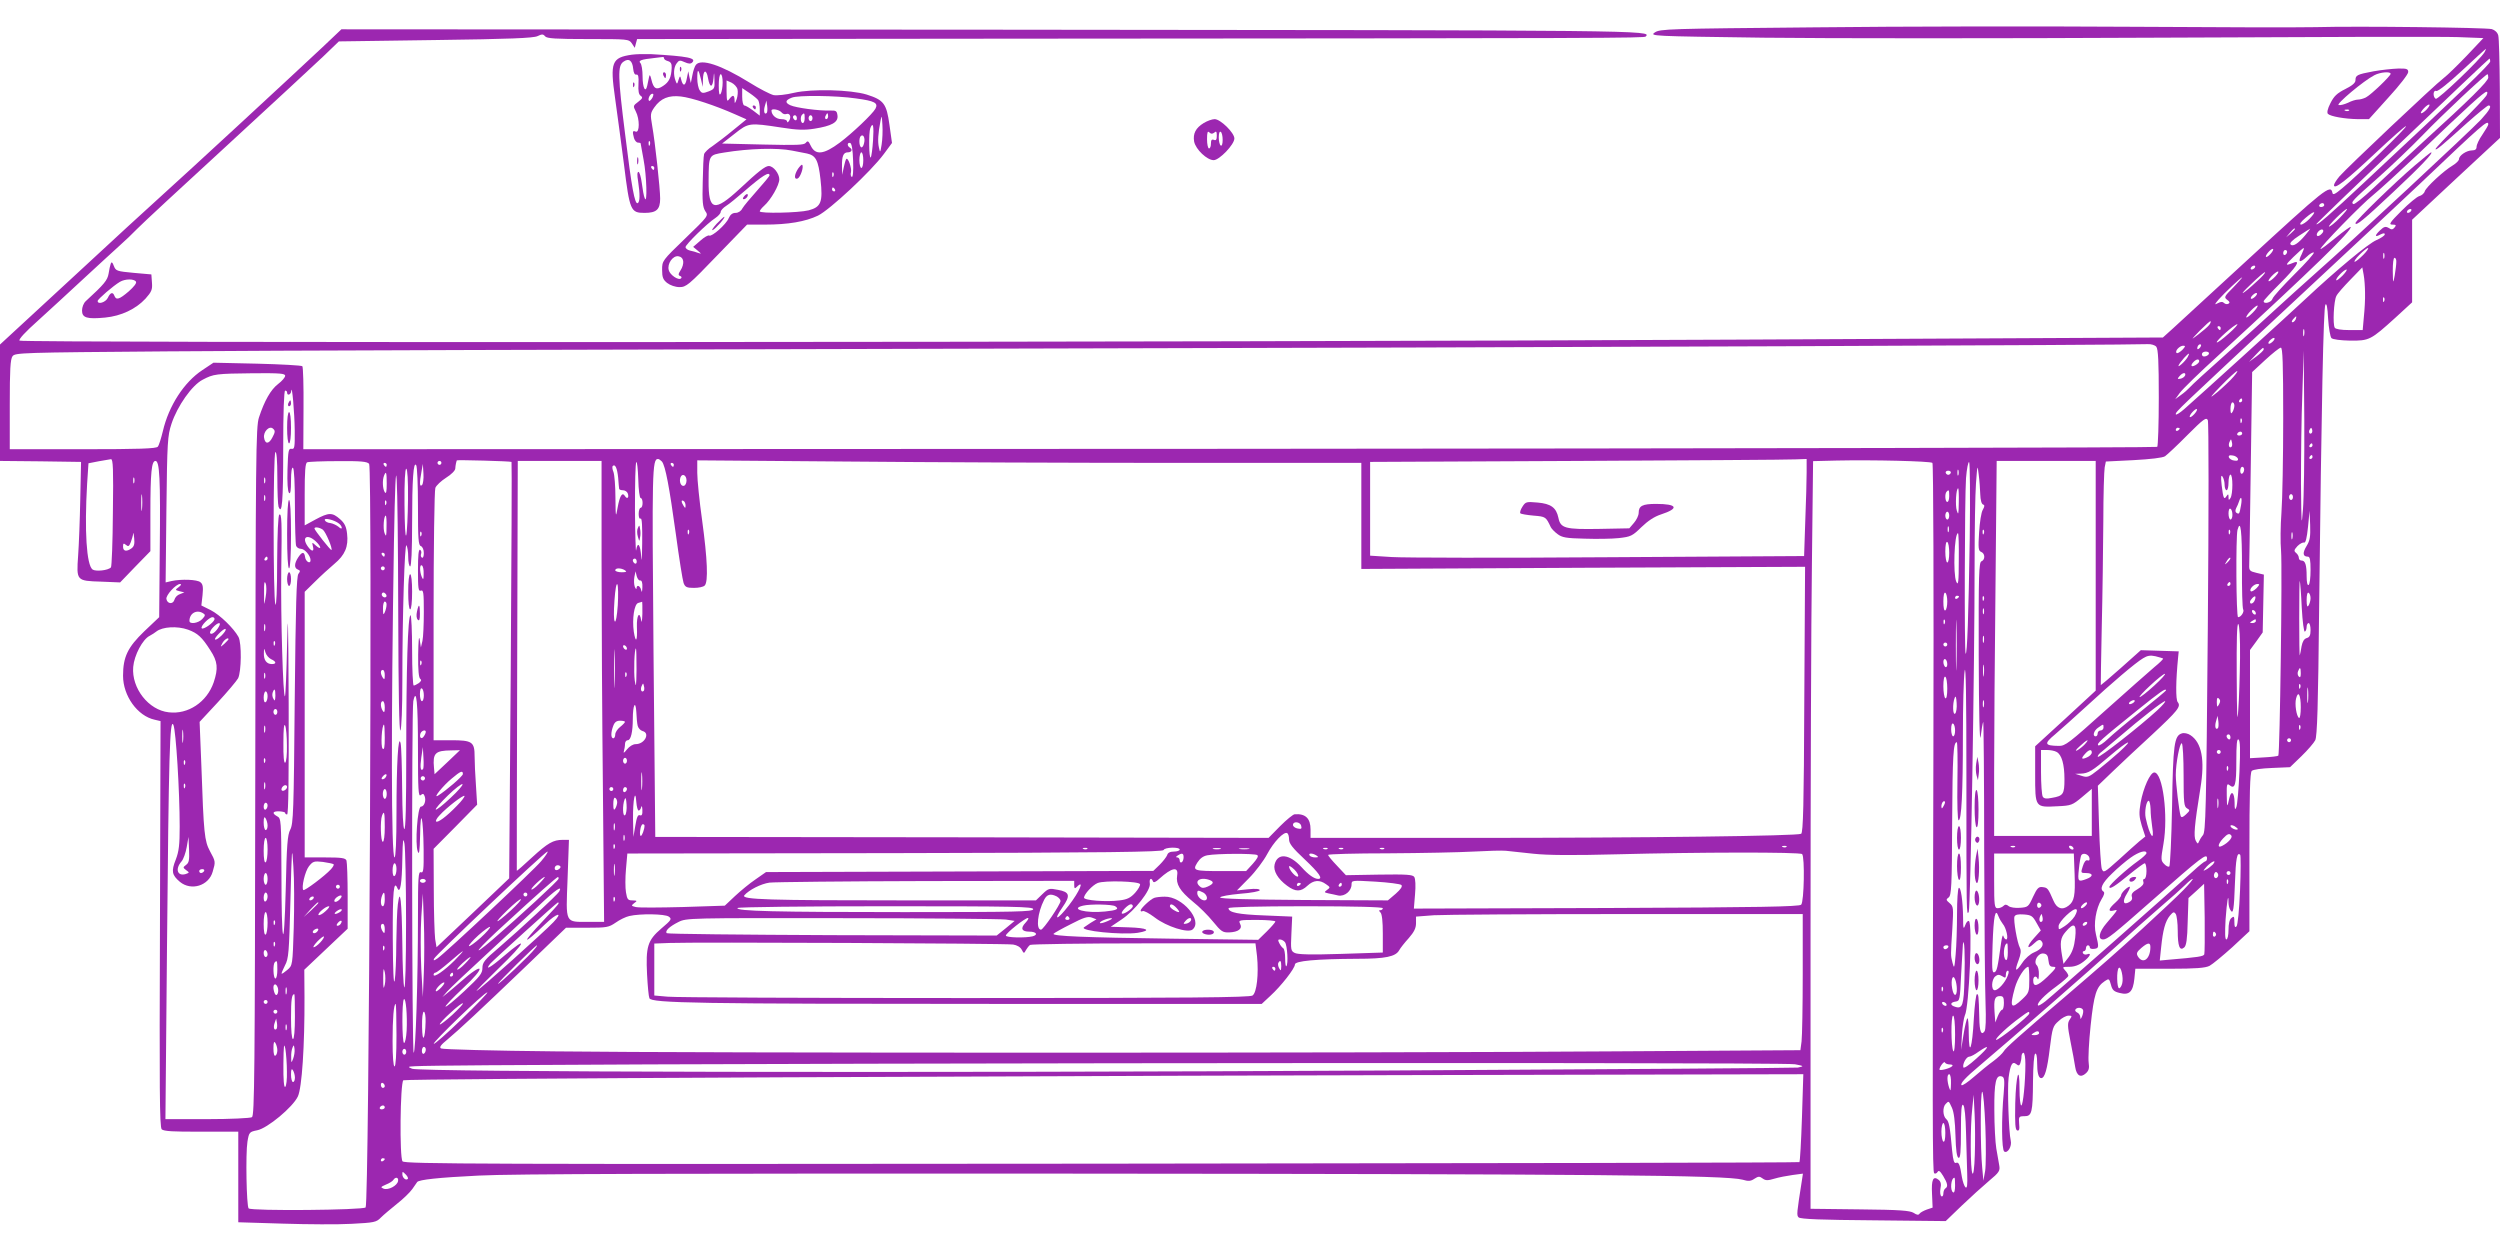 <?xml version="1.0" standalone="no"?>
<!DOCTYPE svg PUBLIC "-//W3C//DTD SVG 20010904//EN"
 "http://www.w3.org/TR/2001/REC-SVG-20010904/DTD/svg10.dtd">
<svg version="1.0" xmlns="http://www.w3.org/2000/svg"
 width="1280pt" height="640pt" viewBox="0 0 1280 640"
 preserveAspectRatio="xMidYMid meet">
<g transform="translate(0,640) scale(0.1,-0.1)"
fill="#9c27b0" stroke="none">
<path d="M9293 6260 c-753 -7 -794 -8 -820 -26 -28 -19 -20 -19 557 -27 322
-4 1224 -4 2005 0 781 4 1479 6 1550 3 l130 -5 -85 -90 c-47 -49 -101 -102
-120 -116 -42 -31 -493 -457 -532 -502 -15 -18 -28 -38 -28 -45 0 -25 60 21
213 165 83 78 153 140 156 137 6 -5 -250 -255 -327 -318 -37 -31 -48 -36 -50
-23 -9 45 -35 24 -446 -354 -176 -162 -343 -315 -371 -341 l-51 -46 -2200 -11
c-2835 -14 -8762 -17 -8774 -5 -6 6 30 45 93 101 56 51 163 149 237 218 74 69
157 144 183 168 26 23 67 62 90 86 23 24 229 215 457 424 228 210 451 416 495
458 l80 77 495 7 c380 5 501 10 522 20 23 11 29 11 39 -1 9 -11 53 -14 220
-14 204 0 208 0 224 -22 l15 -23 6 23 6 22 1912 2 c3082 2 3244 3 3252 11 32
32 19 32 -3347 35 l-3331 2 -96 -91 c-164 -154 -701 -650 -817 -754 -60 -54
-273 -249 -472 -434 l-363 -335 0 -298 0 -298 208 -2 207 -3 -4 -190 c-2 -104
-7 -235 -11 -290 -9 -129 -9 -129 118 -133 l97 -4 77 80 78 80 0 193 c0 211 6
269 26 269 21 0 26 -88 22 -452 l-3 -348 -76 -72 c-85 -82 -109 -131 -109
-228 0 -103 74 -206 162 -225 l30 -7 -3 -1039 c-3 -845 -2 -1040 9 -1051 10
-10 60 -13 203 -12 l189 0 0 -232 0 -232 228 -7 c125 -4 283 -5 352 -1 116 6
127 8 150 32 14 14 51 45 82 70 31 24 67 59 79 76 12 18 24 35 25 36 9 12 109
23 314 33 171 9 994 11 3040 10 2676 -2 3349 -8 3432 -31 30 -9 42 -8 61 5 20
13 26 13 42 1 15 -11 26 -11 59 -1 23 7 65 15 94 19 l53 7 -5 -33 c-27 -172
-28 -180 -17 -191 9 -9 120 -13 382 -15 l371 -4 82 79 c45 43 108 100 140 127
53 44 57 52 52 80 -3 17 -10 56 -15 86 -5 30 -10 118 -10 196 -1 145 8 184 40
172 12 -5 13 -21 8 -84 -12 -129 -11 -292 3 -300 17 -11 40 27 33 56 -10 42
-18 266 -11 322 9 68 19 86 39 70 12 -10 16 -9 21 4 3 8 6 24 6 35 0 10 5 19
10 19 6 0 10 -26 10 -58 0 -93 -12 -212 -21 -212 -5 0 -9 37 -9 82 0 135 -18
76 -22 -71 -2 -105 0 -135 10 -139 10 -3 13 6 10 34 -3 37 -1 39 27 39 38 0
43 17 44 182 1 76 5 134 11 138 6 4 10 -13 10 -44 0 -53 7 -81 21 -81 18 0 31
44 44 153 13 105 16 114 45 139 16 16 39 28 51 28 18 0 19 -2 6 -20 -12 -18
-12 -32 4 -113 10 -50 21 -109 24 -130 7 -45 28 -57 55 -32 15 14 18 26 14 54
-3 20 1 106 10 190 17 161 29 199 73 228 21 14 22 13 31 -19 7 -27 15 -35 45
-42 49 -13 68 6 75 73 l5 51 176 0 c134 0 183 4 204 15 15 8 67 51 116 95 l88
82 0 404 c0 300 3 408 12 417 7 7 50 13 104 15 l92 4 58 56 c32 31 64 68 71
82 10 19 15 177 20 680 12 1046 22 1535 32 1550 6 10 11 -13 14 -72 3 -48 11
-93 17 -99 7 -7 47 -12 95 -13 99 -1 106 3 232 117 l86 79 0 211 0 212 225
210 225 209 -1 251 c-1 137 -4 261 -8 274 -4 15 -17 27 -33 32 -31 8 -687 16
-903 10 -82 -2 -514 -1 -960 2 -445 3 -1166 2 -1602 -3z m3428 -127 c-20 -36
-239 -245 -250 -239 -16 10 -14 47 3 40 8 -3 62 40 132 105 66 61 120 111 122
111 1 0 -2 -8 -7 -17z m29 -47 c0 -14 -155 -163 -645 -620 -176 -165 -245
-225 -245 -213 0 6 881 847 886 847 2 0 4 -7 4 -14z m-10 -83 c0 -19 -95 -113
-335 -331 -88 -81 -202 -186 -253 -235 -51 -48 -97 -85 -103 -82 -14 9 -6 18
129 137 64 57 166 154 227 217 100 104 321 311 331 311 2 0 4 -8 4 -17z m-10
-93 c-6 -10 -66 -74 -135 -142 -69 -67 -125 -126 -125 -131 0 -10 30 15 164
136 54 48 102 87 107 87 19 0 7 -23 -38 -72 -58 -62 -670 -631 -843 -783 -68
-61 -161 -144 -205 -185 -44 -41 -159 -145 -255 -231 -96 -85 -181 -163 -189
-173 -8 -9 -28 -27 -44 -38 l-30 -22 24 33 c13 18 103 106 200 194 478 439
687 642 674 655 -2 2 -37 -23 -77 -56 -40 -33 -74 -59 -77 -57 -6 7 212 231
269 276 30 24 137 122 239 218 248 237 329 311 342 311 6 0 6 -7 -1 -20z
m-305 -70 c-10 -11 -23 -20 -28 -20 -6 0 0 11 13 25 27 29 42 25 15 -5z m315
-77 c0 -5 -14 -28 -30 -52 -17 -24 -30 -52 -30 -63 0 -12 -7 -18 -23 -18 -28
0 -67 -26 -67 -45 0 -7 -15 -22 -32 -32 -47 -28 -136 -111 -143 -132 -3 -11
-16 -22 -28 -25 -12 -3 -53 -37 -92 -76 -60 -60 -66 -70 -46 -70 19 0 21 -3
11 -15 -9 -11 -16 -12 -30 -2 -16 9 -24 7 -45 -13 -28 -27 -27 -37 4 -20 15 7
21 7 21 0 0 -6 -19 -19 -42 -29 -43 -18 -207 -155 -362 -300 -87 -82 -549
-501 -622 -565 -24 -21 -44 -33 -44 -27 0 14 -4 10 610 582 261 243 549 512
640 598 323 307 350 331 350 304z m-840 -413 c0 -5 -7 -10 -16 -10 -8 0 -12 5
-9 10 3 6 10 10 16 10 5 0 9 -4 9 -10z m80 -65 c-24 -25 -49 -45 -55 -45 -11
0 80 90 91 90 5 0 -12 -20 -36 -45z m365 35 c-3 -5 -11 -10 -16 -10 -6 0 -7 5
-4 10 3 6 11 10 16 10 6 0 7 -4 4 -10z m-520 -40 c-16 -17 -36 -30 -44 -30
-10 1 -1 14 24 35 47 40 60 37 20 -5z m-75 -53 c0 -2 -10 -12 -22 -23 l-23
-19 19 23 c18 21 26 27 26 19z m53 -31 c-37 -44 -63 -60 -75 -48 -7 7 8 22 43
45 30 20 56 36 57 36 2 1 -9 -14 -25 -33z m83 6 c-8 -9 -19 -13 -22 -9 -10 9
16 38 28 31 6 -4 4 -13 -6 -22z m-261 -102 c-10 -11 -20 -18 -23 -15 -3 3 3
14 13 25 10 11 20 18 23 15 3 -3 -3 -14 -13 -25z m160 -1 c-22 -42 -11 -48 25
-14 16 16 33 25 37 22 3 -4 -41 -54 -100 -112 -58 -58 -109 -114 -112 -125 -6
-19 -45 -29 -45 -12 0 4 38 45 85 92 81 81 107 121 68 105 -45 -18 -45 -14 -1
29 26 25 49 46 53 46 3 0 -2 -14 -10 -31z m315 -4 c-19 -19 -38 -35 -44 -35
-5 0 5 16 24 35 19 19 38 35 44 35 5 0 -5 -16 -24 -35z m-390 16 c0 -6 -4 -13
-10 -16 -5 -3 -10 1 -10 9 0 9 5 16 10 16 6 0 10 -4 10 -9z m497 -33 c-3 -7
-5 -2 -5 12 0 14 2 19 5 13 2 -7 2 -19 0 -25z m62 -20 c0 -13 -4 -43 -8 -68
-8 -44 -9 -44 -10 23 0 39 3 67 9 67 6 0 10 -10 9 -22z m-724 -28 c-3 -5 -11
-10 -16 -10 -6 0 -7 5 -4 10 3 6 11 10 16 10 6 0 7 -4 4 -10z m564 -130 c1
-30 -2 -85 -6 -122 l-6 -68 -68 0 c-43 0 -71 5 -75 12 -11 18 -5 137 8 162 5
12 38 49 72 84 l61 63 7 -38 c4 -21 7 -63 7 -93z m-114 90 c-16 -16 -31 -28
-33 -25 -7 7 39 55 52 55 5 0 -3 -13 -19 -30z m-438 -29 c-77 -72 -105 -85
-33 -17 38 37 71 65 73 62 3 -2 -15 -23 -40 -45z m93 24 c-13 -14 -28 -25 -33
-25 -6 0 0 11 13 25 13 14 28 25 33 25 6 0 0 -11 -13 -25z m-215 -56 c-47 -47
-49 -51 -32 -64 13 -9 15 -15 7 -20 -7 -4 -17 -2 -22 3 -8 8 -17 8 -32 0 -19
-10 -19 -8 3 18 28 32 113 113 121 114 2 0 -18 -23 -45 -51z m115 -44 c-7 -8
-17 -15 -22 -15 -6 0 -5 7 2 15 7 8 17 15 22 15 6 0 5 -7 -2 -15z m657 -27
c-3 -8 -6 -5 -6 6 -1 11 2 17 5 13 3 -3 4 -12 1 -19z m-672 -58 c-16 -16 -31
-28 -34 -25 -2 3 8 19 24 35 16 16 31 28 34 25 2 -3 -8 -19 -24 -35z m219 -35
c-4 -8 -11 -15 -16 -15 -6 0 -5 6 2 15 7 8 14 15 16 15 2 0 1 -7 -2 -15z
m-444 -30 c-7 -9 -32 -30 -54 -47 -41 -31 -41 -31 8 20 28 28 52 50 54 47 3
-2 -1 -12 -8 -20z m100 -44 c-30 -27 -57 -47 -60 -44 -6 7 91 93 105 93 5 0
-15 -23 -45 -49z m-40 29 c0 -5 -2 -10 -4 -10 -3 0 -8 5 -11 10 -3 6 -1 10 4
10 6 0 11 -4 11 -10z m427 -37 c-3 -10 -5 -4 -5 12 0 17 2 24 5 18 2 -7 2 -21
0 -30z m-157 -28 c-7 -8 -17 -15 -22 -15 -6 0 -5 7 2 15 7 8 17 15 22 15 6 0
5 -7 -2 -15z m-600 -30 c10 -12 13 -77 13 -261 0 -135 -4 -248 -8 -252 -4 -4
-2141 -8 -4749 -10 l-4743 -2 1 209 c1 115 -2 212 -6 216 -4 4 -108 10 -231
13 l-224 5 -57 -38 c-94 -62 -172 -183 -202 -312 -9 -37 -20 -73 -26 -80 -8
-10 -96 -13 -384 -13 l-374 0 0 228 c0 181 3 232 14 248 14 18 38 19 793 25
428 4 2333 10 4233 14 3018 7 5810 18 5906 23 18 1 37 -5 44 -13z m222 -7 c-7
-7 -12 -8 -12 -2 0 14 12 26 19 19 2 -3 -1 -11 -7 -17z m-89 -10 c-13 -12 -25
-19 -29 -15 -10 10 16 37 34 37 13 0 12 -4 -5 -22z m417 3 c0 -5 -17 -21 -37
-36 l-38 -28 34 36 c37 39 41 42 41 28z m100 -353 c0 -200 -4 -417 -9 -483 -5
-66 -6 -154 -2 -195 7 -88 -6 -1040 -14 -1049 -3 -3 -37 -7 -76 -9 l-69 -4 0
277 0 277 33 45 32 45 3 148 3 148 -38 9 c-34 8 -38 12 -37 39 1 16 4 245 8
509 l7 480 67 62 c37 34 73 63 80 63 9 0 12 -79 12 -362z m-380 333 c0 -12
-28 -22 -34 -12 -3 5 -3 11 1 15 9 9 33 7 33 -3z m481 -801 c-7 -94 -8 -81
-10 135 0 132 2 339 7 460 l7 220 3 -355 c1 -195 -2 -402 -7 -460z m-590 782
c-5 -9 -19 -26 -32 -37 -26 -23 -17 -2 14 33 25 27 31 28 18 4z m59 -22 c0 -5
-9 -14 -20 -20 -22 -12 -27 -1 -8 18 14 14 28 16 28 2z m160 -96 c-25 -25 -63
-60 -85 -76 -25 -20 -12 -3 35 45 41 42 79 77 84 77 6 0 -10 -21 -34 -46z
m-9960 22 c0 -8 -16 -27 -36 -42 -38 -29 -70 -86 -98 -171 -16 -48 -17 -185
-19 -1813 -2 -1553 -4 -1762 -17 -1770 -8 -5 -111 -10 -229 -10 l-214 0 8 878
c9 984 14 1183 33 1140 13 -31 32 -339 32 -520 0 -94 -4 -127 -20 -169 -24
-60 -20 -79 21 -114 58 -48 148 -20 168 52 15 51 15 52 -14 105 -28 53 -32 86
-44 438 l-9 224 92 99 c50 54 97 110 105 124 17 34 19 180 2 212 -25 45 -95
113 -142 137 l-48 24 6 53 c4 41 2 56 -11 66 -16 14 -97 17 -148 6 l-30 -7 4
374 c4 348 6 377 26 438 30 91 105 198 160 226 55 29 67 31 260 33 135 1 162
-1 162 -13z m9728 2 c-3 -7 -13 -15 -24 -17 -16 -3 -17 -1 -5 13 16 19 34 21
29 4z m-9679 -281 c1 -88 -1 -98 -16 -95 -16 3 -18 -9 -21 -106 -2 -66 1 -113
8 -120 7 -7 10 13 10 63 0 45 4 70 10 66 6 -4 10 -80 10 -195 0 -103 3 -195 6
-204 3 -9 14 -16 25 -16 19 0 49 -35 49 -58 0 -22 -25 -8 -28 16 -4 29 -16 28
-36 -3 -20 -31 -20 -54 -1 -61 13 -5 13 -9 3 -22 -10 -12 -14 -156 -19 -646
-5 -568 -7 -634 -23 -664 -14 -27 -18 -77 -23 -305 -9 -343 -22 -293 -22 85
-1 267 -2 278 -21 288 -29 16 -25 27 10 26 16 -1 30 -4 30 -8 0 -5 5 -8 10 -8
7 0 9 194 8 568 -2 428 -4 503 -8 305 -3 -144 -8 -264 -11 -268 -10 -9 -22
412 -19 640 4 258 2 298 -10 290 -6 -4 -10 -97 -11 -243 0 -142 -4 -229 -9
-217 -12 29 -12 772 0 780 6 4 10 -41 10 -129 0 -74 3 -141 6 -150 18 -47 24
24 24 295 0 193 4 299 10 299 6 0 10 -4 10 -10 0 -18 20 -11 21 8 4 40 17
-111 18 -201z m9971 153 c0 -5 -5 -10 -11 -10 -5 0 -7 5 -4 10 3 6 8 10 11 10
2 0 4 -4 4 -10z m-40 -27 c0 -10 -5 -25 -10 -33 -7 -11 -10 -7 -10 18 0 17 5
32 10 32 6 0 10 -8 10 -17z m-205 -43 c-10 -11 -20 -18 -23 -15 -3 3 3 14 13
25 10 11 20 18 23 15 3 -3 -3 -14 -13 -25z m69 -1093 c-8 -941 -11 -1047 -25
-1063 -9 -11 -18 -26 -21 -34 -4 -12 -7 -11 -16 6 -11 22 -7 76 24 268 24 145
7 234 -51 272 -13 9 -33 13 -44 9 -39 -12 -45 -56 -50 -372 -3 -166 -10 -305
-14 -309 -4 -4 -16 1 -26 12 -18 18 -18 23 -4 104 25 145 -4 365 -47 365 -21
0 -56 -78 -70 -154 -9 -54 -8 -72 6 -119 l18 -55 -30 -24 c-16 -14 -64 -56
-106 -95 -75 -67 -78 -69 -87 -46 -4 13 -11 114 -14 224 l-6 201 77 74 c43 41
132 125 200 187 133 124 150 145 132 167 -11 13 -10 109 2 230 l3 30 -97 3
-97 3 -102 -91 c-56 -50 -103 -89 -103 -88 -1 2 2 136 5 298 4 162 7 406 8
541 0 136 4 260 7 276 l6 30 141 7 c90 5 149 12 162 20 11 8 63 56 115 109 82
82 96 92 104 76 5 -10 5 -462 0 -1062z m173 1051 c-3 -8 -6 -5 -6 6 -1 11 2
17 5 13 3 -3 4 -12 1 -19z m-10082 -77 c-18 -36 -38 -36 -43 -2 -5 31 28 64
46 46 12 -10 11 -18 -3 -44z m9765 45 c0 -3 -4 -8 -10 -11 -5 -3 -10 -1 -10 4
0 6 5 11 10 11 6 0 10 -2 10 -4z m676 -23 c-10 -10 -19 5 -10 18 6 11 8 11 12
0 2 -7 1 -15 -2 -18z m-356 -3 c0 -5 -7 -10 -16 -10 -8 0 -12 5 -9 10 3 6 10
10 16 10 5 0 9 -4 9 -10z m-54 -67 c-11 -11 -19 6 -11 24 8 17 8 17 12 0 3
-10 2 -21 -1 -24z m414 7 c0 -5 -5 -10 -11 -10 -5 0 -7 5 -4 10 3 6 8 10 11
10 2 0 4 -4 4 -10z m-382 -68 c3 -9 -3 -13 -19 -10 -12 1 -24 9 -27 16 -3 9 3
13 19 10 12 -1 24 -9 27 -16z m382 8 c0 -5 -5 -10 -11 -10 -5 0 -7 5 -4 10 3
6 8 10 11 10 2 0 4 -4 4 -10z m-11262 -284 c-1 -151 -6 -277 -10 -281 -15 -16
-78 -22 -94 -11 -31 23 -42 198 -28 438 l7 106 51 10 c28 5 57 10 64 11 11 1
13 -49 10 -273z m1461 -531 c1 -392 5 -595 11 -585 6 9 10 117 10 255 0 337
12 708 21 693 5 -7 9 -34 9 -60 0 -27 5 -48 10 -48 6 0 10 80 10 219 0 228 7
322 21 299 5 -7 9 -102 9 -211 0 -166 2 -199 15 -203 9 -4 15 -19 15 -36 0
-16 -4 -27 -10 -23 -5 3 -7 12 -4 19 3 8 1 17 -5 21 -8 4 -11 -28 -11 -104 0
-94 2 -110 15 -105 13 5 15 -11 15 -109 0 -63 -3 -130 -7 -148 l-8 -34 -6 40
c-4 25 -7 -5 -8 -77 -1 -79 3 -119 11 -124 7 -5 5 -11 -7 -21 -11 -7 -22 -13
-27 -13 -4 0 -8 81 -8 180 0 99 -4 180 -8 180 -14 0 -22 -277 -22 -708 0 -260
-3 -391 -10 -387 -6 4 -10 86 -11 208 -1 111 -4 216 -8 232 -12 51 -21 -107
-21 -357 0 -145 -4 -228 -10 -228 -17 0 -18 686 -3 1615 10 578 20 399 22
-380z m580 790 c2 -2 0 -483 -4 -1068 l-8 -1064 -186 -177 -186 -176 -7 42
c-3 24 -7 137 -7 252 l-1 210 112 113 111 113 -6 97 c-4 54 -7 121 -7 150 0
75 -12 83 -121 83 l-89 0 0 634 c0 349 4 645 9 658 5 13 30 36 55 52 26 16 47
37 47 47 1 17 5 35 8 42 2 3 275 -4 280 -8z m770 2 c18 -22 38 -130 71 -369
17 -126 35 -239 40 -253 8 -21 16 -25 53 -25 24 0 48 5 55 12 19 19 14 135
-13 333 -14 99 -25 209 -25 244 l0 64 758 -6 c416 -4 1181 -7 1700 -7 l942 0
0 -272 0 -271 1136 6 1136 5 -4 -679 c-2 -543 -6 -681 -16 -688 -19 -11 -781
-21 -1704 -21 l-808 0 0 43 c0 57 -26 82 -81 78 -8 0 -42 -28 -75 -61 l-59
-60 -1570 3 -1570 2 -9 944 c-8 932 -7 991 23 991 5 0 13 -6 20 -13z m5861
-55 c0 -38 -3 -150 -7 -249 l-6 -180 -1001 -6 c-551 -4 -1050 -3 -1111 1
l-110 7 0 240 0 240 1060 5 c583 3 1086 6 1118 8 l57 2 0 -68z m644 48 c5 -5
7 -647 5 -1472 -5 -1909 -5 -2156 4 -2165 5 -4 12 -1 17 6 6 11 13 6 29 -20
23 -38 26 -55 11 -64 -5 -3 -10 -15 -10 -26 0 -11 -5 -17 -10 -14 -6 4 -8 21
-5 39 5 23 2 36 -9 45 -28 23 -38 2 -34 -72 l3 -70 -30 -10 c-16 -6 -33 -15
-37 -21 -5 -8 -14 -7 -30 4 -19 12 -72 16 -275 18 l-253 3 0 1388 c0 763 3
1625 7 1914 l6 526 121 3 c182 4 480 -3 490 -12z m-8004 -5 c17 -21 0 -3789
-18 -3807 -14 -14 -584 -19 -599 -5 -11 12 -16 281 -6 342 8 48 10 50 50 58
52 10 182 118 208 173 21 44 35 260 34 509 l-1 140 111 105 111 105 0 167 c0
91 -3 173 -6 182 -5 13 -25 16 -110 16 l-104 0 0 680 0 680 53 52 c29 29 74
70 99 91 54 45 73 88 65 155 -4 35 -12 53 -36 74 -40 35 -57 35 -126 -2 l-55
-30 0 159 c0 118 3 161 13 164 6 3 78 6 158 6 117 1 149 -2 159 -14z m370 5
c0 -5 -4 -10 -10 -10 -5 0 -10 5 -10 10 0 6 5 10 10 10 6 0 10 -4 10 -10z
m820 -502 c0 -282 3 -813 7 -1180 l6 -668 -77 0 c-125 0 -119 -13 -110 221 l7
199 -31 0 c-50 0 -77 -16 -158 -90 -42 -39 -77 -70 -78 -68 0 2 0 474 2 1051
l3 1047 215 0 214 0 0 -512z m200 322 c6 0 10 -11 10 -25 0 -14 -4 -25 -10
-25 -5 0 -10 -14 -10 -31 0 -17 4 -28 10 -24 7 4 9 -40 8 -127 -1 -73 -3 -105
-5 -70 -4 64 -18 83 -26 35 -2 -16 -5 78 -6 208 0 130 2 239 7 243 4 4 8 -35
10 -88 1 -53 7 -96 12 -96z m6805 -208 c-6 -389 -13 -597 -21 -589 -7 7 -5
801 2 899 4 48 11 85 16 82 4 -3 6 -176 3 -392z m645 -190 l0 -588 -155 -143
-155 -142 0 -144 c0 -171 -1 -169 115 -163 69 3 76 6 124 46 l51 43 0 -120 0
-121 -250 0 -250 0 0 323 c0 177 3 609 7 960 l6 637 254 0 253 0 0 -588z
m-8750 568 c0 -5 -2 -10 -4 -10 -3 0 -8 5 -11 10 -3 6 -1 10 4 10 6 0 11 -4
11 -10z m1470 0 c0 -5 -2 -10 -4 -10 -3 0 -8 5 -11 10 -3 6 -1 10 4 10 6 0 11
-4 11 -10z m-1289 -103 c-13 -13 -14 10 -3 68 l7 40 3 -49 c2 -27 -2 -54 -7
-59z m1004 37 c2 -27 4 -52 5 -56 0 -5 9 -8 19 -8 10 0 22 -7 25 -16 8 -22 -3
-32 -14 -14 -14 23 -27 2 -38 -60 -9 -53 -10 -50 -11 52 0 59 -5 118 -10 131
-6 14 -7 28 -4 31 13 12 23 -11 28 -60z m6974 -86 c1 -27 6 -48 14 -51 9 -3 9
-9 -1 -27 -8 -12 -16 -65 -19 -116 -5 -81 -4 -94 11 -100 20 -8 21 -40 1 -48
-13 -5 -15 -67 -14 -483 1 -301 5 -454 10 -414 4 34 10 68 13 75 2 6 5 -288 5
-654 1 -366 4 -721 7 -790 3 -78 1 -131 -5 -140 -17 -24 -26 -2 -27 68 -3 114
-4 122 -12 122 -5 0 -12 -57 -16 -126 -8 -151 -25 -201 -26 -75 0 46 -3 81 -7
77 -4 -3 -13 -41 -20 -84 l-12 -77 4 78 c3 43 10 87 15 98 22 40 40 472 21
483 -5 4 -14 -6 -19 -21 -9 -24 -11 -18 -11 38 -1 88 -12 160 -22 153 -5 -3
-9 -63 -9 -133 0 -70 -3 -164 -7 -207 -6 -72 -8 -76 -16 -44 -10 41 -10 34 -1
176 6 106 6 113 -14 130 -19 16 -19 19 -5 29 14 11 17 55 18 386 2 345 6 409
24 409 3 0 5 -90 3 -200 -2 -120 1 -200 6 -200 15 0 22 142 22 435 0 149 4
297 9 330 6 40 9 -135 9 -535 0 -716 0 -720 12 -699 9 16 30 1247 30 1789 0
168 3 350 7 405 7 97 8 98 14 45 4 -30 7 -76 8 -102z m1351 128 c0 -8 -4 -18
-10 -21 -5 -3 -10 3 -10 14 0 12 5 21 10 21 6 0 10 -6 10 -14z m-9401 -153
c-1 -87 -5 -169 -9 -183 -5 -15 -8 50 -9 158 -1 115 3 182 9 182 6 0 10 -59 9
-157z m7938 125 c-3 -7 -5 -2 -5 12 0 14 2 19 5 13 2 -7 2 -19 0 -25z m-39 11
c-2 -6 -8 -10 -13 -10 -5 0 -11 4 -13 10 -2 6 4 11 13 11 9 0 15 -5 13 -11z
m-8008 -56 c0 -41 -3 -54 -10 -43 -11 17 -13 61 -4 84 11 28 14 18 14 -41z
m1535 17 c0 -13 -6 -25 -12 -27 -16 -6 -27 21 -19 43 9 23 31 11 31 -16z
m7875 -22 c0 -16 5 -28 10 -28 6 0 10 18 10 40 0 22 5 40 10 40 13 0 13 -100
0 -120 -8 -12 -10 -12 -10 5 0 16 -2 17 -10 5 -13 -21 -17 -12 -25 55 -5 43
-3 56 4 45 6 -8 11 -27 11 -42z m-10703 10 c-3 -7 -5 -2 -5 12 0 14 2 19 5 13
2 -7 2 -19 0 -25z m670 0 c-3 -7 -5 -2 -5 12 0 14 2 19 5 13 2 -7 2 -19 0 -25z
m8672 -100 c-1 -61 -2 -68 -10 -43 -9 27 -4 115 7 115 2 0 4 -33 3 -72z
m-9302 -35 c-2 -21 -4 -6 -4 32 0 39 2 55 4 38 2 -18 2 -50 0 -70z m9253 67
c0 -16 -4 -30 -10 -30 -11 0 -14 43 -3 53 11 12 13 8 13 -23z m-8623 -22 c-3
-7 -5 -2 -5 12 0 14 2 19 5 13 2 -7 2 -19 0 -25z m10383 17 c0 -8 -4 -15 -10
-15 -5 0 -10 7 -10 15 0 8 5 15 10 15 6 0 10 -7 10 -15z m-266 -42 c-8 -45 -9
-47 -23 -39 -7 5 -7 13 -2 24 5 9 12 25 15 35 10 32 17 18 10 -20z m-9497 5
c-3 -8 -6 -5 -6 6 -1 11 2 17 5 13 3 -3 4 -12 1 -19z m1533 -6 c0 -15 -2 -15
-10 -2 -13 20 -13 33 0 25 6 -3 10 -14 10 -23z m7920 -48 c0 -13 -4 -24 -10
-24 -5 0 -10 14 -10 31 0 17 4 28 10 24 6 -3 10 -17 10 -31z m-1450 -4 c0 -11
-4 -20 -10 -20 -5 0 -10 9 -10 20 0 11 5 20 10 20 6 0 10 -9 10 -20z m1830
-155 c-22 -36 -20 -55 6 -55 11 0 14 -16 14 -69 0 -39 -4 -73 -10 -76 -6 -4
-10 13 -10 44 0 59 -7 81 -26 81 -8 0 -14 6 -14 14 0 7 -6 19 -14 25 -12 10
-11 15 7 35 12 12 27 20 34 18 8 -2 14 23 20 80 l8 83 3 -73 c2 -60 -1 -79
-18 -107z m-9831 98 c0 -49 -2 -54 -10 -33 -9 23 -4 90 6 90 3 0 5 -26 4 -57z
m-243 16 c8 -6 14 -16 14 -22 0 -5 -8 -3 -17 6 -10 8 -29 17 -42 19 -14 1 -26
8 -28 15 -5 14 50 1 73 -18z m8241 -41 c-3 -7 -5 -2 -5 12 0 14 2 19 5 13 2
-7 2 -19 0 -25z m1502 -183 c-1 -112 2 -209 6 -215 7 -12 -11 -40 -26 -40 -10
0 -12 412 -3 447 16 58 23 -5 23 -192z m-9826 193 c15 -12 51 -97 44 -104 -3
-4 -87 102 -87 110 0 10 26 6 43 -6z m1874 -20 c-3 -8 -6 -5 -6 6 -1 11 2 17
5 13 3 -3 4 -12 1 -19z m6630 0 c-3 -8 -6 -5 -6 6 -1 11 2 17 5 13 3 -3 4 -12
1 -19z m1260 0 c-3 -8 -6 -5 -6 6 -1 11 2 17 5 13 3 -3 4 -12 1 -19z m-10743
-75 c-26 -19 -44 -16 -44 8 0 18 3 19 15 9 12 -10 16 -8 25 15 5 14 11 34 12
43 1 9 3 -1 5 -23 3 -29 0 -42 -13 -52z m1483 65 c-3 -8 -6 -5 -6 6 -1 11 2
17 5 13 3 -3 4 -12 1 -19z m9580 -15 c-3 -10 -5 -4 -5 12 0 17 2 24 5 18 2 -7
2 -21 0 -30z m-1708 -110 c0 -116 -3 -134 -13 -111 -17 39 -10 248 9 248 3 0
5 -62 4 -137z m-8412 95 c29 -27 31 -48 1 -22 -21 19 -21 19 -16 -3 8 -29 -6
-29 -26 -1 -34 48 -3 67 41 26z m8363 -59 c0 -27 -4 -49 -10 -49 -5 0 -10 25
-10 56 0 34 4 53 10 49 6 -3 10 -28 10 -56z m-8010 -9 c0 -5 -2 -10 -4 -10 -3
0 -8 5 -11 10 -3 6 -1 10 4 10 6 0 11 -4 11 -10z m-600 -20 c0 -5 -5 -10 -11
-10 -5 0 -7 5 -4 10 3 6 8 10 11 10 2 0 4 -4 4 -10z m10036 -18 c-17 -16 -18
-16 -5 5 7 12 15 20 18 17 3 -2 -3 -12 -13 -22z m-8146 2 c0 -8 -4 -12 -10 -9
-5 3 -10 10 -10 16 0 5 5 9 10 9 6 0 10 -7 10 -16z m-1091 -62 c0 -30 -2 -33
-9 -17 -12 28 -12 67 0 60 6 -3 10 -23 9 -43z m-199 28 c0 -5 -4 -10 -10 -10
-5 0 -10 5 -10 10 0 6 5 10 10 10 6 0 10 -4 10 -10z m1230 -10 c11 -7 7 -10
-17 -10 -18 0 -33 5 -33 10 0 13 30 13 50 0z m78 -52 c8 1 12 -12 11 -35 -1
-24 -3 -29 -6 -15 -5 23 -23 31 -24 10 0 -7 -4 -4 -9 8 -4 11 -5 33 -2 50 l6
29 6 -25 c4 -14 12 -24 18 -22z m-1918 -85 c-8 -48 -8 -48 -8 22 -1 49 2 64 8
48 5 -11 5 -43 0 -70z m10425 -55 c4 -72 11 -125 16 -122 5 3 9 14 9 25 0 10
5 19 10 19 6 0 10 -16 10 -36 0 -27 -5 -37 -20 -41 -13 -4 -21 -17 -26 -42 -3
-20 -7 -40 -9 -46 -2 -5 -3 80 -3 190 0 110 1 196 3 190 2 -5 7 -67 10 -137z
m-8622 13 c-4 -56 -10 -88 -15 -83 -6 6 -6 50 -2 107 4 58 10 91 15 83 4 -8 5
-56 2 -107z m8257 109 c0 -5 -5 -10 -11 -10 -5 0 -7 5 -4 10 3 6 8 10 11 10 2
0 4 -4 4 -10z m-10505 -16 c-19 -14 -19 -15 4 -21 l25 -6 -23 -9 c-13 -4 -25
-17 -28 -29 -7 -24 -36 -22 -41 4 -4 19 49 77 70 77 8 -1 6 -6 -7 -16z m10638
-6 c-13 -12 -25 -19 -29 -15 -10 10 16 37 34 37 13 0 12 -4 -5 -22z m-9576
-44 c-9 -9 -28 6 -21 18 4 6 10 6 17 -1 6 -6 8 -13 4 -17z m7993 -24 c0 -21
-4 -42 -10 -45 -6 -4 -10 13 -10 45 0 32 4 49 10 45 6 -3 10 -24 10 -45z
m1860 17 c0 -12 -5 -29 -10 -37 -7 -11 -10 -3 -10 28 0 26 4 41 10 37 6 -3 10
-16 10 -28z m-1800 9 c0 -3 -4 -8 -10 -11 -5 -3 -10 -1 -10 4 0 6 5 11 10 11
6 0 10 -2 10 -4z m127 -18 c-3 -8 -6 -5 -6 6 -1 11 2 17 5 13 3 -3 4 -12 1
-19z m1387 -2 c-6 -16 -24 -23 -24 -8 0 10 22 33 27 28 2 -2 1 -11 -3 -20z
m-9565 -23 c0 -10 -4 -27 -9 -38 -7 -16 -9 -13 -9 18 -1 20 4 37 9 37 6 0 10
-8 9 -17z m1310 -45 c-1 -35 -4 -51 -6 -35 -8 52 -24 28 -22 -33 3 -74 -6 -87
-16 -24 -9 65 2 142 23 147 10 3 18 5 20 6 1 0 1 -27 1 -61z m6728 -265 c-1
-59 -3 -13 -3 102 0 116 2 164 3 108 2 -56 2 -151 0 -210z m140 265 c-3 -7 -5
-2 -5 12 0 14 2 19 5 13 2 -7 2 -19 0 -25z m1393 1 c0 -6 -4 -7 -10 -4 -5 3
-10 11 -10 16 0 6 5 7 10 4 6 -3 10 -11 10 -16z m-10510 1 c12 -7 12 -12 -4
-29 -20 -22 -66 -29 -66 -10 0 39 37 60 70 39z m58 -32 c-6 -18 -57 -53 -65
-45 -9 9 37 57 55 57 7 0 12 -5 10 -12z m8859 -20 c-3 -8 -6 -5 -6 6 -1 11 2
17 5 13 3 -3 4 -12 1 -19z m1593 12 c0 -5 -8 -10 -17 -10 -15 0 -16 2 -3 10
19 12 20 12 20 0z m-10429 -28 c-14 -26 -38 -45 -45 -34 -3 5 4 19 15 30 25
27 44 29 30 4z m236 -19 c-3 -10 -5 -4 -5 12 0 17 2 24 5 18 2 -7 2 -21 0 -30z
m10112 -141 c-1 -92 -5 -212 -9 -267 -5 -76 -7 -35 -8 173 -1 180 1 271 8 267
6 -4 10 -71 9 -173z m-10506 144 c49 -18 71 -38 113 -104 39 -59 42 -94 18
-166 -35 -101 -131 -165 -230 -153 -103 11 -191 123 -182 232 5 60 48 142 85
160 11 6 27 16 34 22 31 24 106 29 162 9z m186 -13 c-18 -24 -43 -42 -48 -37
-6 6 40 54 52 54 5 0 3 -8 -4 -17z m9008 -50 c-3 -10 -5 -4 -5 12 0 17 2 24 5
18 2 -7 2 -21 0 -30z m-8987 14 c0 -2 -10 -12 -21 -23 -22 -19 -22 -19 -10 4
10 18 31 31 31 19z m1977 -229 c-1 -46 -3 -11 -3 77 0 88 2 125 3 83 2 -42 2
-114 0 -160z m-1740 200 c-3 -8 -6 -5 -6 6 -1 11 2 17 5 13 3 -3 4 -12 1 -19z
m8563 2 c0 -5 -4 -10 -10 -10 -5 0 -10 5 -10 10 0 6 5 10 10 10 6 0 10 -4 10
-10z m-6760 -21 c0 -6 -4 -7 -10 -4 -5 3 -10 11 -10 16 0 6 5 7 10 4 6 -3 10
-11 10 -16z m-1822 -54 c27 -12 29 -25 4 -25 -27 0 -42 20 -41 55 1 29 1 29 8
5 4 -14 17 -29 29 -35z m1871 -52 c-1 -88 -3 -98 -9 -58 -6 46 -2 165 6 165 2
0 3 -48 3 -107z m7816 55 c2 -2 -18 -22 -44 -43 -26 -22 -139 -122 -251 -222
-186 -167 -206 -183 -239 -182 -74 1 -77 11 -19 59 29 25 102 90 162 145 130
120 250 222 289 245 21 13 37 16 63 10 20 -5 37 -10 39 -12z m-1105 -29 c0
-11 -4 -17 -10 -14 -5 3 -10 15 -10 26 0 11 5 17 10 14 6 -3 10 -15 10 -26z
m-7813 -1 c-3 -8 -6 -5 -6 6 -1 11 2 17 5 13 3 -3 4 -12 1 -19z m8000 -55 c-2
-16 -4 -5 -4 22 0 28 2 40 4 28 2 -13 2 -35 0 -50z m1623 10 c0 -19 -3 -24
-10 -17 -6 6 -8 18 -4 27 9 24 14 21 14 -10z m-9810 -10 c0 -22 -2 -25 -10
-13 -13 20 -13 40 0 40 6 0 10 -12 10 -27z m-613 -15 c-3 -7 -5 -2 -5 12 0 14
2 19 5 13 2 -7 2 -19 0 -25z m1850 10 c-3 -8 -6 -5 -6 6 -1 11 2 17 5 13 3 -3
4 -12 1 -19z m7823 -48 c-36 -33 -69 -59 -75 -59 -5 0 19 27 54 59 35 33 69
60 75 60 6 -1 -18 -27 -54 -60z m-1060 -16 c0 -34 -4 -53 -10 -49 -5 3 -10 31
-10 61 0 34 4 53 10 49 6 -3 10 -31 10 -61z m-6674 -11 c-11 -11 -19 6 -11 24
8 17 8 17 12 0 3 -10 2 -21 -1 -24z m8481 15 c-3 -8 -6 -5 -6 6 -1 11 2 17 5
13 3 -3 4 -12 1 -19z m40 -70 c-2 -18 -4 -4 -4 32 0 36 2 50 4 33 2 -18 2 -48
0 -65z m-9647 31 c0 -16 -4 -29 -10 -29 -5 0 -10 16 -10 36 0 21 4 33 10 29 6
-3 10 -19 10 -36z m-760 -1 c-1 -26 -3 -30 -10 -16 -6 9 -7 23 -4 32 9 25 14
19 14 -16z m9680 27 c0 -2 -57 -50 -127 -106 -71 -56 -147 -120 -170 -142 -24
-23 -46 -37 -50 -33 -9 9 12 28 197 177 123 99 150 118 150 104z m-9720 -29
c0 -14 -4 -28 -10 -31 -6 -4 -10 7 -10 24 0 17 5 31 10 31 6 0 10 -11 10 -24z
m10410 -57 c0 -33 -4 -58 -9 -55 -13 8 -23 71 -15 100 11 43 24 18 24 -45z
m-9640 -213 c0 -210 2 -247 14 -237 11 9 15 8 20 -5 9 -23 -2 -54 -19 -54 -17
0 -31 -193 -16 -230 7 -19 10 -1 12 85 2 148 16 91 18 -74 1 -106 -1 -122 -14
-117 -13 5 -15 -25 -15 -227 0 -325 -12 -697 -22 -697 -9 0 -11 1751 -2 1800
16 75 24 -9 24 -244z m7871 181 c-13 -13 -15 50 -3 80 5 13 8 5 10 -26 2 -24
-2 -49 -7 -54z m1350 46 c-9 -16 -10 -14 -11 12 0 21 3 26 11 18 8 -8 8 -16 0
-30z m-1204 -10 c-3 -10 -5 -4 -5 12 0 17 2 24 5 18 2 -7 2 -21 0 -30z m763
17 c-8 -5 -17 -7 -19 -4 -3 3 1 9 9 14 8 5 17 7 19 4 3 -3 -1 -9 -9 -14z
m-8950 -22 c0 -25 -3 -29 -10 -18 -13 20 -13 50 0 50 6 0 10 -15 10 -32z
m9075 -15 c-88 -81 -297 -245 -304 -238 -3 4 6 17 22 28 15 12 55 46 90 76
107 92 221 181 232 181 5 -1 -12 -21 -40 -47z m-7780 -79 c3 -12 14 -24 25
-27 40 -10 11 -67 -35 -67 -14 0 -32 -11 -45 -27 -14 -18 -19 -21 -16 -10 3
10 6 27 6 38 0 10 6 19 14 19 16 0 26 43 26 110 0 70 14 98 18 35 1 -27 4 -60
7 -71z m-1845 71 c0 -8 -4 -15 -10 -15 -5 0 -10 7 -10 15 0 8 5 15 10 15 6 0
10 -7 10 -15z m9936 -83 c-12 -12 -18 8 -10 35 l8 28 4 -28 c2 -16 1 -31 -2
-35z m-8156 32 c0 -3 -11 -15 -25 -26 -14 -11 -25 -28 -25 -39 0 -10 -4 -19
-10 -19 -13 0 -13 31 0 64 7 19 17 26 35 26 14 0 25 -3 25 -6z m-1731 -121 c1
-45 -3 -85 -9 -88 -6 -4 -10 32 -9 102 0 70 3 101 9 88 5 -11 9 -57 9 -102z
m8541 76 c0 -16 -4 -29 -10 -29 -5 0 -10 16 -10 36 0 21 4 33 10 29 6 -3 10
-19 10 -36z m-8653 -6 c-3 -10 -5 -4 -5 12 0 17 2 24 5 18 2 -7 2 -21 0 -30z
m613 -30 c0 -50 -3 -64 -11 -56 -11 11 -4 123 7 123 2 0 4 -30 4 -67z m8800
52 c0 -8 -7 -15 -15 -15 -8 0 -15 -7 -15 -15 0 -8 -4 -15 -10 -15 -18 0 -10
29 12 44 28 20 28 20 28 1z m1007 -7 c-3 -8 -6 -5 -6 6 -1 11 2 17 5 13 3 -3
4 -12 1 -19z m-10840 -65 c-2 -16 -4 -3 -4 27 0 30 2 43 4 28 2 -16 2 -40 0
-55z m1243 50 c0 -5 -4 -15 -10 -23 -11 -18 -25 -7 -17 15 6 15 27 21 27 8z
m9240 -29 c0 -8 -4 -12 -10 -9 -5 3 -10 10 -10 16 0 5 5 9 10 9 6 0 10 -7 10
-16z m46 -176 c-4 -88 -11 -169 -16 -181 -7 -17 -9 -12 -9 26 -1 51 -17 63
-27 20 -11 -51 -12 -49 -13 16 -1 54 1 62 14 51 28 -23 35 0 35 121 0 88 3
118 11 113 9 -5 10 -51 5 -166z m264 162 c0 -5 -4 -10 -10 -10 -5 0 -10 5 -10
10 0 6 5 10 10 10 6 0 10 -4 10 -10z m-1056 -21 c-10 -11 -28 -25 -39 -31 -12
-5 -7 3 13 21 37 35 55 42 26 10z m176 -40 c-30 -27 -79 -68 -108 -91 -48 -38
-55 -40 -85 -30 l-32 10 28 1 c39 1 59 13 151 92 93 79 128 93 46 18z m330
-119 c0 -141 2 -160 18 -169 16 -9 15 -11 -6 -31 -16 -15 -23 -17 -27 -8 -8
23 -25 168 -25 210 0 61 21 169 31 162 5 -3 9 -77 9 -164z m-9014 32 c-13 -13
-16 9 -9 59 l8 54 3 -54 c2 -29 1 -56 -2 -59z m124 35 l-65 -61 -3 33 c-7 75
6 88 88 89 l45 1 -65 -62z m8240 53 c26 -14 40 -63 40 -140 0 -76 -6 -85 -64
-95 -28 -6 -41 -4 -47 6 -5 8 -9 65 -9 127 l0 112 31 0 c17 0 39 -4 49 -10z
m180 -3 c0 -8 -11 -19 -25 -25 -29 -13 -32 -6 -8 20 19 21 33 23 33 5z m660 3
c0 -5 -4 -10 -10 -10 -5 0 -10 5 -10 10 0 6 5 10 10 10 6 0 10 -4 10 -10z
m-10013 -52 c-3 -8 -6 -5 -6 6 -1 11 2 17 5 13 3 -3 4 -12 1 -19z m1853 7 c0
-8 -4 -15 -10 -15 -5 0 -10 7 -10 15 0 8 5 15 10 15 6 0 10 -7 10 -15z m-2263
-17 c-3 -8 -6 -5 -6 6 -1 11 2 17 5 13 3 -3 4 -12 1 -19z m10460 -30 c-3 -8
-6 -5 -6 6 -1 11 2 17 5 13 3 -3 4 -12 1 -19z m-8120 -95 c-2 -21 -4 -4 -4 37
0 41 2 58 4 38 2 -21 2 -55 0 -75z m-917 74 c0 -11 -87 -86 -128 -111 -28 -16
27 52 71 88 45 38 57 43 57 23z m-395 -16 c-3 -6 -11 -11 -17 -11 -6 0 -6 6 2
15 14 17 26 13 15 -4z m199 -12 c-3 -5 -10 -7 -15 -3 -5 3 -7 10 -3 15 3 5 10
7 15 3 5 -3 7 -10 3 -15z m-817 -46 c-3 -10 -5 -4 -5 12 0 17 2 24 5 18 2 -7
2 -21 0 -30z m-410 5 c-3 -8 -6 -5 -6 6 -1 11 2 17 5 13 3 -3 4 -12 1 -19z
m1359 -54 c-38 -36 -71 -62 -75 -59 -3 4 25 36 62 72 37 36 71 62 75 58 4 -4
-24 -36 -62 -71z m-836 57 c0 -12 -20 -25 -27 -18 -7 7 6 27 18 27 5 0 9 -4 9
-9z m1670 -11 c0 -5 -4 -10 -10 -10 -5 0 -10 5 -10 10 0 6 5 10 10 10 6 0 10
-4 10 -10z m70 1 c0 -6 -4 -13 -10 -16 -5 -3 -10 1 -10 9 0 9 5 16 10 16 6 0
10 -4 10 -9z m-1230 -26 c0 -14 -4 -25 -10 -25 -5 0 -10 11 -10 25 0 14 5 25
10 25 6 0 10 -11 10 -25z m359 -61 c-53 -55 -98 -88 -106 -80 -4 3 4 18 18 32
36 40 121 105 127 99 3 -3 -14 -26 -39 -51z m931 -24 c5 0 11 8 13 18 3 9 5 3
6 -15 1 -24 -3 -31 -13 -27 -10 4 -16 -10 -23 -53 l-10 -58 -2 92 c-1 98 12
162 17 86 2 -24 7 -43 12 -43z m-110 42 c0 -9 -5 -24 -10 -32 -7 -11 -10 -5
-10 23 0 23 4 36 10 32 6 -3 10 -14 10 -23z m41 -65 c-13 -13 -15 50 -3 80 5
13 8 5 10 -26 2 -24 -2 -49 -7 -54z m8156 41 c-2 -13 -4 -5 -4 17 -1 22 1 32
4 23 2 -10 2 -28 0 -40z m-1406 5 c-8 -15 -10 -15 -11 -2 0 17 10 32 18 25 2
-3 -1 -13 -7 -23z m1060 -15 c0 -24 4 -64 8 -90 14 -85 -13 -49 -33 44 -7 31
3 88 15 88 5 0 9 -19 10 -42z m-9641 18 c0 -8 -4 -18 -10 -21 -5 -3 -10 3 -10
14 0 12 5 21 10 21 6 0 10 -6 10 -14z m600 -111 c0 -43 -4 -75 -10 -75 -11 0
-14 108 -4 134 11 29 14 17 14 -59z m-600 8 c0 -13 -4 -23 -10 -23 -5 0 -10
17 -10 38 0 27 3 33 10 22 5 -8 10 -25 10 -37z m1777 -20 c-3 -10 -5 -4 -5 12
0 17 2 24 5 18 2 -7 2 -21 0 -30z m3515 19 c4 -15 1 -18 -18 -14 -13 2 -24 11
-24 18 0 21 37 17 42 -4z m-3362 1 c0 -19 -13 -53 -19 -53 -4 0 -6 14 -3 30 2
17 8 30 13 30 5 0 9 -3 9 -7z m8157 -19 c-7 -7 -37 7 -37 17 0 6 9 5 21 -1 11
-7 19 -14 16 -16z m-4857 -52 c0 -21 18 -44 80 -102 74 -70 95 -100 69 -100
-20 0 -50 21 -85 60 -62 68 -123 75 -138 14 -8 -32 16 -74 64 -109 43 -32 70
-32 104 0 31 29 62 32 95 8 22 -15 23 -17 6 -29 -16 -12 -16 -13 6 -18 13 -3
36 -7 51 -11 33 -6 68 23 68 57 0 21 2 21 122 14 68 -4 127 -12 133 -17 7 -7
-3 -22 -29 -45 l-40 -34 -430 2 c-281 2 -430 6 -429 13 1 6 48 14 103 19 57 4
100 13 100 18 0 7 -21 9 -59 5 l-58 -6 61 62 c34 34 76 90 94 124 33 62 86
118 103 107 5 -3 9 -17 9 -32z m-3403 -4 c-3 -7 -5 -2 -5 12 0 14 2 19 5 13 2
-7 2 -19 0 -25z m8228 23 c6 -10 -17 -36 -46 -51 -27 -15 -25 7 3 37 23 25 34
28 43 14z m-9346 -441 c0 -207 -4 -347 -9 -335 -5 11 -9 110 -10 220 -3 222
-11 299 -23 205 -4 -30 -7 -120 -8 -200 0 -80 -4 -165 -8 -190 -6 -28 -9 51
-10 217 -1 241 5 301 24 255 14 -31 23 25 25 153 2 96 4 111 11 75 4 -25 8
-205 8 -400z m-1126 292 c-17 -13 -17 -14 0 -27 18 -13 17 -13 -2 -20 -42 -13
-56 25 -22 64 10 11 22 45 27 74 l9 52 3 -65 c2 -53 0 -67 -15 -78z m417 79
c0 -33 -4 -63 -10 -66 -6 -4 -10 18 -10 59 0 37 4 66 10 66 6 0 10 -26 10 -59z
m134 -400 c-6 -194 -6 -194 -33 -217 -14 -12 -27 -21 -29 -19 -2 1 6 20 17 42
19 35 21 65 28 333 7 276 8 287 15 175 5 -66 5 -207 2 -314z m1643 407 c-3 -8
-6 -5 -6 6 -1 11 2 17 5 13 3 -3 4 -12 1 -19z m6000 6 c-3 -3 -12 -4 -19 -1
-8 3 -5 6 6 6 11 1 17 -2 13 -5z m1170 0 c-3 -3 -12 -4 -19 -1 -8 3 -5 6 6 6
11 1 17 -2 13 -5z m298 -4 c3 -5 2 -10 -4 -10 -5 0 -13 5 -16 10 -3 6 -2 10 4
10 5 0 13 -4 16 -10z m-5048 -6 c-3 -3 -12 -4 -19 -1 -8 3 -5 6 6 6 11 1 17
-2 13 -5z m473 -4 c0 -5 -13 -10 -29 -10 -20 0 -32 -6 -35 -18 -4 -10 -21 -32
-39 -50 l-32 -31 -991 -3 -992 -3 -53 -37 c-30 -20 -77 -59 -106 -86 l-52 -49
-215 -7 c-118 -3 -227 -4 -241 0 -24 6 -24 7 -8 20 17 12 16 13 -9 14 -23 0
-27 5 -33 41 -4 22 -4 76 0 119 l7 80 1371 2 c1085 2 1371 6 1375 16 4 14 82
17 82 2z m208 3 c-10 -2 -26 -2 -35 0 -10 3 -2 5 17 5 19 0 27 -2 18 -5z m145
0 c-13 -2 -33 -2 -45 0 -13 2 -3 4 22 4 25 0 35 -2 23 -4z m404 1 c-3 -3 -12
-4 -19 -1 -8 3 -5 6 6 6 11 1 17 -2 13 -5z m80 0 c-3 -3 -12 -4 -19 -1 -8 3
-5 6 6 6 11 1 17 -2 13 -5z m210 0 c-3 -3 -12 -4 -19 -1 -8 3 -5 6 6 6 11 1
17 -2 13 -5z m763 -25 c74 -8 202 -9 430 -3 411 11 936 12 947 1 14 -15 10
-244 -5 -259 -10 -10 -209 -14 -998 -17 l-985 -3 6 73 c4 44 2 80 -4 89 -8 12
-39 14 -180 12 l-170 -3 -45 48 c-25 26 -46 51 -46 56 0 4 138 8 308 8 169 1
366 5 437 9 72 4 146 6 165 4 19 -2 82 -9 140 -15z m-5079 -38 c-40 -48 -487
-467 -531 -498 -18 -12 -22 -13 -18 -2 5 17 569 549 581 549 5 0 -9 -22 -32
-49z m8219 41 c0 -5 -19 -23 -43 -40 -59 -42 -147 -122 -147 -133 0 -15 30 4
105 66 37 30 71 55 76 55 5 0 9 -18 9 -40 0 -23 -5 -40 -11 -40 -6 0 -8 -7 -5
-15 4 -11 -6 -23 -29 -37 -26 -15 -34 -25 -30 -39 4 -12 -1 -21 -14 -28 -30
-17 -36 4 -11 44 12 19 18 35 14 35 -12 0 -44 -32 -44 -44 0 -6 -13 -23 -30
-38 -35 -31 -39 -48 -8 -40 24 6 25 8 -36 -64 -39 -45 -47 -84 -18 -84 21 0
50 23 251 200 257 226 281 244 281 215 0 -8 -4 -15 -9 -15 -4 0 -32 -22 -62
-50 -90 -83 -722 -640 -757 -667 -18 -14 -35 -24 -37 -21 -10 9 33 54 94 98
34 25 61 49 61 54 0 5 -7 18 -17 28 -15 17 -14 18 22 18 25 0 49 8 72 26 33
25 45 48 19 38 -8 -3 -17 -1 -21 5 -3 6 -1 11 4 11 6 0 11 7 11 15 0 8 5 15
10 15 6 0 10 -5 10 -11 0 -6 10 -9 23 -7 24 3 24 8 8 75 -13 51 0 131 29 179
13 20 17 35 10 39 -21 13 -8 43 43 92 28 28 72 65 96 82 42 30 81 41 81 23z
m-4930 -21 c0 -11 -4 -23 -10 -26 -5 -3 -10 1 -10 9 0 9 -6 16 -12 16 -9 0 -8
4 2 10 22 14 30 12 30 -9z m377 11 c8 -5 0 -19 -23 -45 l-34 -37 -119 0 c-150
0 -156 2 -131 43 14 22 30 34 52 38 48 9 241 10 255 1z m303 -2 c12 -8 11 -10
-7 -10 -12 0 -25 5 -28 10 -8 13 15 13 35 0z m3882 -97 c4 -108 -2 -138 -31
-160 -32 -25 -60 -15 -77 25 -28 64 -30 67 -56 70 -20 3 -28 -5 -49 -50 -23
-51 -26 -53 -67 -56 -24 -2 -50 2 -58 9 -11 9 -18 9 -26 1 -7 -7 -20 -12 -30
-12 -16 0 -18 12 -18 140 l0 140 204 0 204 0 4 -107z m76 84 c2 -11 -1 -15
-10 -12 -8 3 -17 -7 -24 -30 -11 -34 -11 -35 17 -35 36 0 38 -17 3 -30 -45
-17 -47 -14 -40 51 3 33 9 65 12 70 9 15 38 6 42 -14z m771 -166 c-4 -101 -12
-178 -18 -184 -8 -8 -11 -2 -11 22 0 29 -2 32 -15 21 -10 -8 -15 -30 -15 -61
0 -28 -5 -49 -11 -49 -7 0 -8 31 -4 103 7 95 15 141 15 86 0 -13 4 -31 10 -39
14 -23 18 0 23 141 4 121 11 160 27 142 3 -4 3 -86 -1 -182z m-9761 134 c3 -3
-3 -14 -14 -26 -30 -33 -135 -112 -141 -106 -11 12 9 97 29 122 20 25 26 27
71 22 27 -4 52 -9 55 -12z m1439 -52 c-2 -16 -4 -5 -4 22 0 28 2 40 4 28 2
-13 2 -35 0 -50z m8183 51 c-8 -8 -23 -20 -34 -26 -19 -10 -18 -8 3 16 26 27
53 37 31 10z m-9300 -23 c0 -17 -4 -33 -10 -36 -6 -4 -10 8 -10 29 0 20 5 36
10 36 6 0 10 -13 10 -29z m840 10 c0 -5 -7 -11 -15 -15 -9 -3 -15 0 -15 9 0 8
7 15 15 15 8 0 15 -4 15 -9z m3776 -48 c-8 -9 -46 32 -46 50 0 7 12 -1 27 -15
15 -15 23 -31 19 -35z m-5601 27 c-3 -5 -10 -10 -16 -10 -5 0 -9 5 -9 10 0 6
7 10 16 10 8 0 12 -4 9 -10z m4982 -22 c-7 -46 14 -79 80 -134 32 -25 79 -72
104 -103 41 -50 49 -56 82 -55 48 2 70 19 56 45 -9 18 -5 19 86 19 52 0 95 -4
95 -8 0 -4 -20 -27 -44 -51 l-44 -43 -443 6 c-448 6 -612 13 -605 25 3 4 42
26 88 49 67 35 88 41 108 34 l24 -9 -30 -18 c-16 -11 -31 -21 -34 -23 -24 -18
193 -40 275 -28 74 12 51 25 -47 28 l-91 3 55 37 c68 45 152 152 145 185 -4
24 8 32 16 11 3 -9 14 -5 33 13 64 58 99 64 91 17z m5328 -7 c-9 -16 -25 -3
-18 15 4 10 9 12 15 6 6 -6 7 -15 3 -21z m65 19 c0 -5 -4 -10 -10 -10 -5 0
-10 5 -10 10 0 6 5 10 10 10 6 0 10 -4 10 -10z m-10050 -30 c0 -16 -4 -30 -10
-30 -5 0 -10 14 -10 30 0 17 5 30 10 30 6 0 10 -13 10 -30z m1390 -25 c-18
-19 -36 -32 -39 -29 -6 5 57 64 68 64 3 0 -10 -16 -29 -35z m100 26 c0 -9
-201 -194 -337 -311 -125 -107 -80 -50 69 85 151 139 259 235 265 235 2 0 3
-4 3 -9z m-680 -11 c0 -5 -7 -10 -15 -10 -8 0 -15 5 -15 10 0 6 7 10 15 10 8
0 15 -4 15 -10z m4014 4 c23 -9 20 -19 -10 -33 -20 -9 -30 -9 -40 0 -34 28 2
51 50 33z m4986 -50 c-30 -31 -125 -120 -210 -198 -141 -129 -203 -183 -400
-352 -229 -195 -303 -261 -311 -277 -6 -10 -29 -32 -53 -50 -24 -17 -69 -54
-100 -81 -31 -27 -59 -46 -63 -42 -8 8 20 39 93 100 141 119 578 500 697 609
70 64 172 155 226 201 54 46 112 98 129 115 17 17 34 31 38 31 5 0 -16 -25
-46 -56z m227 34 c-3 -8 -6 -5 -6 6 -1 11 2 17 5 13 3 -3 4 -12 1 -19z m-5907
-10 c0 -17 3 -19 12 -10 43 43 16 -22 -39 -93 -59 -77 -84 -84 -33 -10 42 60
37 78 -23 89 -45 9 -49 8 -80 -22 l-33 -32 -660 0 c-715 0 -851 4 -833 26 23
27 85 59 129 65 25 3 386 7 803 8 l757 1 0 -22z m337 5 c2 -6 -9 -26 -25 -44
-23 -25 -39 -34 -79 -39 -70 -9 -183 0 -183 14 1 18 43 64 70 75 35 14 212 9
217 -6z m823 3 c0 -3 -4 -8 -10 -11 -5 -3 -10 -1 -10 4 0 6 5 11 10 11 6 0 10
-2 10 -4z m210 -6 c0 -5 -5 -10 -11 -10 -5 0 -7 5 -4 10 3 6 8 10 11 10 2 0 4
-4 4 -10z m-5130 -10 c0 -5 -4 -10 -10 -10 -5 0 -10 5 -10 10 0 6 5 10 10 10
6 0 10 -4 10 -10z m9546 -346 c-4 -11 -30 -15 -185 -28 l-43 -4 7 67 c9 89 21
134 45 163 17 20 21 21 30 8 5 -8 10 -46 10 -85 0 -80 10 -106 33 -86 11 9 16
42 18 132 l4 121 40 36 40 37 3 -175 c1 -96 0 -180 -2 -186z m-8423 321 c-10
-17 -196 -190 -310 -288 -72 -61 -83 -75 -83 -103 0 -28 -13 -44 -92 -118 -50
-47 -94 -83 -97 -80 -3 3 37 45 89 94 122 113 110 141 -14 31 -23 -20 -52 -45
-66 -56 l-25 -20 25 29 c14 16 106 103 205 194 99 92 220 204 268 249 82 78
119 103 100 68z m3298 -5 c21 -12 26 -40 6 -40 -17 0 -37 20 -37 37 0 16 5 16
31 3z m-4791 -19 c0 -11 -4 -23 -10 -26 -6 -4 -10 5 -10 19 0 14 5 26 10 26 6
0 10 -9 10 -19z m600 -16 c0 -19 -4 -35 -10 -35 -11 0 -13 30 -4 54 10 25 14
19 14 -19z m730 25 c0 -5 -4 -10 -10 -10 -5 0 -10 5 -10 10 0 6 5 10 10 10 6
0 10 -4 10 -10z m-963 -27 c-9 -9 -20 -13 -24 -9 -4 4 1 14 11 22 25 18 35 8
13 -13z m433 -373 l-5 -125 -8 144 c-4 79 -4 198 0 265 l8 121 5 -140 c3 -77
3 -196 0 -265z m3241 390 c10 -6 19 -16 19 -23 0 -17 -88 -147 -100 -147 -27
0 -18 87 16 153 15 29 33 33 65 17z m-3806 -10 c-3 -5 -11 -10 -16 -10 -6 0
-7 5 -4 10 3 6 11 10 16 10 6 0 7 -4 4 -10z m1542 -12 c-3 -8 -6 -5 -6 6 -1
11 2 17 5 13 3 -3 4 -12 1 -19z m-532 -50 c-81 -74 -94 -72 -17 2 35 34 66 59
69 56 3 -3 -20 -29 -52 -58z m-985 39 c0 -2 -17 -19 -37 -38 l-38 -34 34 38
c33 34 41 42 41 34z m1230 -3 c0 -3 -36 -43 -80 -89 -114 -120 -106 -130 12
-16 59 57 94 65 42 10 -45 -48 -374 -343 -393 -352 -9 -5 43 48 114 117 137
132 153 171 25 61 -70 -60 -101 -77 -69 -38 15 17 341 313 346 313 2 0 3 -3 3
-6z m7592 -9 c0 -5 -5 -11 -11 -13 -6 -2 -11 4 -11 13 0 9 5 15 11 13 6 -2 11
-8 11 -13z m228 0 c-7 -8 -17 -15 -22 -15 -6 0 -5 7 2 15 7 8 17 15 22 15 6 0
5 -7 -2 -15z m-4970 -5 c22 -14 8 -21 -53 -27 -97 -10 -183 13 -112 30 36 9
150 7 165 -3z m90 0 c0 -12 -49 -45 -56 -37 -7 7 32 47 46 47 6 0 10 -4 10
-10z m-4134 -26 c-15 -14 -31 -22 -35 -19 -7 8 36 45 53 45 6 0 -2 -12 -18
-26z m3624 11 c0 -13 -80 -15 -662 -15 -659 0 -862 5 -852 21 3 5 345 9 760 9
664 0 754 -2 754 -15z m1790 5 c0 -5 -5 -10 -12 -10 -9 0 -9 -3 0 -12 8 -8 12
-47 12 -108 l0 -97 -215 -7 c-153 -5 -221 -3 -236 5 -20 10 -21 17 -17 99 l4
87 -142 6 c-133 5 -184 15 -184 37 0 6 148 10 395 10 257 0 395 -4 395 -10z
m-5340 -20 c-24 -15 -37 -11 -16 5 11 8 22 12 25 9 3 -3 -1 -9 -9 -14z m8882
-22 c-11 -17 -34 -39 -51 -50 -31 -20 -31 -20 -31 0 0 23 76 96 91 86 6 -3 2
-17 -9 -36z m-9252 -32 c0 -30 -4 -58 -10 -61 -6 -4 -10 17 -10 54 0 34 4 61
10 61 6 0 10 -24 10 -54z m8884 -6 c18 -20 31 -80 18 -80 -6 0 -12 8 -15 18
-2 9 -7 -5 -11 -33 -18 -131 -22 -149 -35 -153 -12 -4 -13 19 -9 140 5 149 14
192 30 147 5 -13 15 -30 22 -39z m-6830 37 c17 -12 14 -17 -38 -61 -71 -61
-80 -93 -73 -236 3 -58 8 -112 12 -121 10 -25 251 -29 1767 -29 l1368 0 44 41
c55 50 126 141 126 161 0 18 108 28 319 29 145 0 197 11 215 44 6 11 28 39 49
62 27 31 37 51 37 76 l0 34 92 7 c50 3 495 6 990 6 l898 0 0 -304 c0 -167 -3
-323 -6 -348 l-6 -45 -967 -6 c-1246 -9 -4668 -9 -5408 0 -315 3 -578 10 -585
15 -10 6 -1 18 32 45 63 53 163 146 402 375 l206 198 108 0 c100 0 111 2 146
26 21 15 52 30 70 34 56 13 182 11 202 -3z m7003 -32 l22 -39 -35 -39 c-39
-43 -38 -64 1 -27 19 18 28 21 36 13 18 -18 3 -43 -36 -59 -20 -8 -46 -31 -61
-54 -34 -50 -41 -45 -19 13 12 33 14 50 7 64 -14 26 -34 142 -28 160 4 10 18
13 48 11 38 -3 45 -7 65 -43z m29 8 c-11 -11 -19 6 -11 24 8 17 8 17 12 0 3
-10 2 -21 -1 -24z m-4981 17 c3 -5 -1 -10 -10 -10 -9 0 -13 5 -10 10 3 6 8 10
10 10 2 0 7 -4 10 -10z m-325 -8 l45 -7 -46 -38 -46 -37 -841 2 c-462 2 -844
6 -848 10 -11 11 13 34 59 57 41 21 52 21 837 20 437 0 815 -4 840 -7z m101
-16 c-28 -29 -20 -46 19 -46 36 0 47 -16 17 -24 -36 -9 -137 -7 -137 4 0 12
98 90 113 90 6 0 0 -11 -12 -24z m420 8 c-18 -8 -36 -13 -39 -10 -6 7 37 25
58 25 8 -1 0 -7 -19 -15z m-4264 -16 c-3 -8 -6 -5 -6 6 -1 11 2 17 5 13 3 -3
4 -12 1 -19z m338 3 c-3 -6 -11 -11 -17 -11 -6 0 -6 6 2 15 14 17 26 13 15 -4z
m8940 -1 c-3 -5 -11 -10 -16 -10 -6 0 -7 5 -4 10 3 6 11 10 16 10 6 0 7 -4 4
-10z m-8715 -27 c0 -22 -2 -25 -10 -13 -13 20 -13 40 0 40 6 0 10 -12 10 -27z
m491 -44 c-30 -27 -57 -46 -60 -43 -3 3 18 28 48 55 30 27 57 46 60 43 3 -3
-18 -28 -48 -55z m8164 -1 c-5 -45 -15 -73 -33 -98 l-27 -35 -7 40 c-12 69 -9
93 18 124 43 51 57 42 49 -31z m-9003 30 c-6 -6 -15 -8 -19 -4 -4 4 -1 11 7
16 19 12 27 3 12 -12z m9723 -7 c3 -5 1 -12 -5 -16 -5 -3 -10 1 -10 9 0 18 6
21 15 7z m-9705 -46 c-13 -14 -28 -25 -34 -25 -5 0 3 13 19 30 16 16 31 28 33
25 3 -3 -5 -16 -18 -30z m4939 1 c12 -15 18 -113 7 -123 -3 -4 -6 14 -6 40 0
25 -4 49 -10 52 -5 3 -15 15 -20 26 -8 15 -7 19 3 19 8 0 20 -6 26 -14z
m-5172 -18 c-3 -8 -6 -5 -6 6 -1 11 2 17 5 13 3 -3 4 -12 1 -19z m3780 6 c20
-3 37 -13 44 -26 11 -21 12 -21 22 -2 6 10 15 22 21 26 6 4 268 8 583 8 l571
0 8 -66 c9 -90 -1 -186 -23 -201 -13 -10 -324 -13 -1472 -13 -801 0 -1486 3
-1523 7 l-68 6 0 133 0 133 78 3 c118 5 1723 -2 1759 -8z m4871 -176 c-3 -134
-10 -155 -47 -143 -28 8 -27 23 2 27 21 3 22 8 28 138 4 74 8 144 9 155 7 46
12 -59 8 -177z m222 136 c0 -27 -4 -43 -10 -39 -17 11 -11 85 7 85 2 0 3 -21
3 -46z m730 27 c0 -61 -38 -90 -64 -48 -9 15 -6 23 17 43 34 29 47 30 47 5z
m-9043 -13 c-3 -8 -6 -5 -6 6 -1 11 2 17 5 13 3 -3 4 -12 1 -19z m772 5 c-22
-31 -189 -188 -189 -180 0 8 191 196 199 197 2 0 -2 -8 -10 -17z m7236 7 c-3
-5 -10 -10 -16 -10 -5 0 -9 5 -9 10 0 6 7 10 16 10 8 0 12 -4 9 -10z m-8605
-36 c0 -8 -4 -14 -10 -14 -5 0 -10 9 -10 21 0 11 5 17 10 14 6 -3 10 -13 10
-21z m957 -32 c-51 -51 -107 -90 -107 -73 0 6 4 11 9 11 6 0 38 25 73 55 34
30 65 55 68 55 2 0 -17 -22 -43 -48z m8161 1 c3 -26 8 -33 25 -33 19 0 14 -8
-30 -51 -53 -50 -73 -55 -73 -18 0 21 16 26 23 7 3 -7 6 3 6 23 1 19 -4 40
-11 47 -19 19 7 64 35 60 17 -2 23 -11 25 -35z m-8108 -18 c-18 -19 -36 -32
-39 -29 -5 5 57 63 68 64 3 0 -10 -16 -29 -35z m-960 -30 c0 -25 -4 -45 -10
-45 -11 0 -14 73 -3 83 11 12 13 8 13 -38z m5140 18 c-1 -24 -2 -26 -11 -10
-5 9 -7 22 -4 27 10 17 15 11 15 -17z m-4590 -95 c-6 -26 -8 -20 -8 32 0 52 2
58 8 33 4 -18 4 -48 0 -65z m4560 82 c0 -5 -2 -10 -4 -10 -3 0 -8 5 -11 10 -3
6 -1 10 4 10 6 0 11 -4 11 -10z m3860 -56 c0 -63 -2 -68 -36 -100 -58 -55 -66
-43 -38 58 14 50 51 108 69 108 3 0 5 -30 5 -66z m476 -18 c-3 -14 -11 -26
-16 -26 -12 0 -14 93 -2 104 11 12 25 -49 18 -78z m-587 37 c-13 -34 -48 -73
-66 -73 -19 0 -17 55 3 71 12 10 20 10 35 1 16 -11 19 -9 19 8 0 11 4 20 10
20 6 0 6 -10 -1 -27z m-7959 7 c0 -5 -5 -10 -11 -10 -5 0 -7 5 -4 10 3 6 8 10
11 10 2 0 4 -4 4 -10z m7699 -72 c1 -43 -17 -42 -24 2 -8 45 4 76 16 44 4 -10
8 -31 8 -46z m-7759 7 c-13 -14 -26 -23 -28 -20 -7 7 29 45 41 45 6 0 0 -11
-13 -25z m-837 -4 c6 -26 -8 -49 -17 -26 -9 24 -8 45 3 45 5 0 11 -9 14 -19z
m44 -28 c-3 -10 -5 -4 -5 12 0 17 2 24 5 18 2 -7 2 -21 0 -30z m8480 15 c-3
-8 -6 -5 -6 6 -1 11 2 17 5 13 3 -3 4 -12 1 -19z m-7581 -144 c-76 -74 -142
-132 -145 -128 -7 7 259 264 274 263 6 0 -53 -61 -129 -135z m-856 11 c0 -70
-4 -115 -10 -115 -6 0 -10 43 -10 108 0 95 4 122 17 122 2 0 3 -52 3 -115z
m8750 70 c0 -19 -4 -35 -9 -35 -5 0 -15 -15 -22 -32 l-13 -33 -4 54 c-4 65 1
81 28 81 16 0 20 -6 20 -35z m-8178 -142 c-2 -35 -8 -63 -13 -63 -11 0 -12
213 -1 224 10 10 18 -84 14 -161z m-712 147 c0 -5 -4 -10 -10 -10 -5 0 -10 5
-10 10 0 6 5 10 10 10 6 0 10 -4 10 -10z m946 -66 c-33 -30 -62 -52 -64 -49
-3 3 21 29 54 59 32 30 61 52 64 49 3 -3 -22 -29 -54 -59z m7649 56 c3 -5 2
-10 -4 -10 -5 0 -13 5 -16 10 -3 6 -2 10 4 10 5 0 13 -4 16 -10z m-7935 -160
c0 -100 -4 -160 -10 -160 -6 0 -10 50 -10 129 0 117 6 191 16 191 2 0 4 -72 4
-160z m8634 131 c4 -5 2 -20 -3 -33 -7 -17 -10 -19 -10 -5 -1 10 -8 20 -16 23
-8 4 -12 10 -9 15 7 12 31 12 38 0z m-9244 -11 c0 -5 -4 -10 -10 -10 -5 0 -10
5 -10 10 0 6 5 10 10 10 6 0 10 -4 10 -10z m759 -52 c-2 -92 -17 -113 -18 -25
-1 45 3 77 9 77 6 0 10 -24 9 -52z m8211 43 c0 -13 -163 -142 -170 -135 -6 7
64 72 124 115 43 32 46 33 46 20z m-380 -108 c0 -58 -4 -93 -9 -85 -12 20 -13
182 -1 182 6 0 10 -40 10 -97z m-8594 29 c-12 -11 -18 7 -10 30 l8 23 4 -23
c2 -13 1 -26 -2 -30z m51 -4 c-3 -7 -5 -2 -5 12 0 14 2 19 5 13 2 -7 2 -19 0
-25z m8480 -10 c-3 -8 -6 -5 -6 6 -1 11 2 17 5 13 3 -3 4 -12 1 -19z m493 -8
c0 -5 -10 -10 -22 -10 -19 0 -20 2 -8 10 19 13 30 13 30 0z m-9020 -87 c0 -12
-4 -25 -10 -28 -6 -4 -10 11 -10 37 0 31 3 39 10 28 5 -8 10 -25 10 -37z m49
-110 c1 -39 -3 -75 -9 -78 -6 -4 -10 37 -9 117 1 95 3 113 10 78 4 -25 8 -77
8 -117z m32 67 c-9 -24 -10 -24 -10 7 -1 17 2 40 7 50 6 15 7 14 10 -7 2 -14
-2 -37 -7 -50z m679 46 c0 -8 -4 -18 -10 -21 -5 -3 -10 3 -10 14 0 12 5 21 10
21 6 0 10 -6 10 -14z m7940 -45 c-40 -36 -66 -54 -68 -45 -4 18 16 54 31 54 7
0 28 11 47 25 62 43 57 26 -10 -34z m-8040 34 c0 -8 -4 -15 -10 -15 -5 0 -10
7 -10 15 0 8 5 15 10 15 6 0 10 -7 10 -15z m7903 -65 c13 0 17 -4 12 -9 -12
-12 -65 -25 -65 -17 0 14 25 46 28 36 2 -5 13 -10 25 -10z m-793 1 c47 -9 48
-10 15 -17 -11 -2 -956 -9 -2100 -15 -2443 -13 -4957 -8 -4995 9 -24 10 -23
11 15 13 264 14 6990 23 7065 10z m-7680 -68 c0 -13 -4 -23 -10 -23 -5 0 -10
17 -10 38 0 27 3 33 10 22 5 -8 10 -25 10 -37z m7716 -205 c-4 -123 -10 -225
-13 -228 -2 -3 -1610 -6 -3572 -8 -3186 -3 -3569 -2 -3580 12 -16 19 -12 399
4 415 9 8 3085 23 6314 29 l854 2 -7 -222z m763 175 c-1 -39 -2 -43 -9 -23
-12 36 -12 70 0 70 6 0 10 -21 9 -47z m-8019 -14 c0 -5 -4 -9 -10 -9 -5 0 -10
7 -10 16 0 8 5 12 10 9 6 -3 10 -10 10 -16z m8195 -207 c4 -98 3 -200 -1 -227
l-9 -50 -6 65 c-10 99 -10 390 0 390 5 0 12 -80 16 -178z m-54 -145 c-2 -66
-7 -104 -12 -95 -11 16 -12 238 -1 333 l7 70 5 -100 c3 -55 3 -149 1 -208z
m-117 241 c10 -22 16 -70 18 -142 2 -77 7 -111 16 -114 9 -3 12 29 12 139 0
108 3 140 12 131 7 -7 12 -60 14 -139 2 -70 5 -165 6 -210 2 -61 0 -79 -9 -72
-6 6 -14 29 -18 52 -10 65 -16 79 -30 73 -10 -4 -15 12 -20 62 -11 124 -16
150 -30 162 -18 15 -20 61 -3 78 16 16 15 17 32 -20z m-8024 2 c0 -5 -7 -10
-16 -10 -8 0 -12 5 -9 10 3 6 10 10 16 10 5 0 9 -4 9 -10z m7990 -131 c0 -31
-4 -48 -10 -44 -5 3 -10 26 -10 51 0 24 5 44 10 44 6 0 10 -23 10 -51z m-7990
-133 c0 -3 -4 -8 -10 -11 -5 -3 -10 -1 -10 4 0 6 5 11 10 11 6 0 10 -2 10 -4z
m118 -102 c-10 -10 -28 6 -28 24 0 15 1 15 17 -1 9 -9 14 -19 11 -23z m-50
-11 c-4 -24 -50 -48 -74 -39 -17 7 -15 9 12 21 18 7 35 18 38 24 11 17 28 13
24 -6z m7972 -24 c0 -24 -4 -38 -10 -34 -17 10 -11 75 7 75 2 0 3 -18 3 -41z"/>
<path d="M12364 5553 c-98 -83 -304 -283 -304 -295 0 -18 40 14 196 161 137
128 206 201 191 201 -2 0 -40 -30 -83 -67z"/>
<path d="M1476 4335 c-3 -8 -1 -15 4 -15 6 0 10 7 10 15 0 8 -2 15 -4 15 -2 0
-6 -7 -10 -15z"/>
<path d="M1470 4210 c0 -47 4 -80 10 -80 6 0 10 33 10 80 0 47 -4 80 -10 80
-6 0 -10 -33 -10 -80z"/>
<path d="M1470 3665 c0 -110 4 -175 10 -175 6 0 10 65 10 175 0 110 -4 175
-10 175 -6 0 -10 -65 -10 -175z"/>
<path d="M1470 3435 c0 -19 5 -35 10 -35 6 0 10 16 10 35 0 19 -4 35 -10 35
-5 0 -10 -16 -10 -35z"/>
<path d="M2090 3370 c0 -53 4 -90 10 -90 6 0 10 37 10 90 0 53 -4 90 -10 90
-6 0 -10 -37 -10 -90z"/>
<path d="M2135 3269 c-4 -18 -3 -35 4 -42 8 -8 11 0 11 31 0 50 -6 54 -15 11z"/>
<path d="M7795 3806 c-10 -15 -14 -30 -11 -34 4 -4 35 -9 68 -12 62 -5 63 -6
88 -59 4 -8 19 -24 34 -35 23 -18 45 -22 139 -24 61 -2 140 -1 176 3 60 7 68
10 115 56 33 32 66 54 100 65 95 31 85 54 -25 54 -70 0 -89 -10 -89 -46 0 -13
-11 -36 -24 -51 l-24 -28 -154 -3 c-175 -3 -198 3 -209 57 -11 52 -38 72 -107
78 -57 5 -61 4 -77 -21z"/>
<path d="M3266 3697 c-5 -9 -5 -29 0 -45 7 -25 8 -26 11 -4 3 12 3 32 0 45 -3
19 -4 20 -11 4z"/>
<path d="M10118 2490 c-3 -19 -2 -46 2 -60 l7 -25 4 30 c3 17 2 44 -1 60 l-6
30 -6 -35z"/>
<path d="M10110 2266 c0 -52 4 -98 10 -101 6 -4 10 28 10 89 0 52 -4 98 -10
101 -6 4 -10 -28 -10 -89z"/>
<path d="M10020 2110 c0 -33 4 -60 10 -60 6 0 10 27 10 60 0 33 -4 60 -10 60
-6 0 -10 -27 -10 -60z"/>
<path d="M10115 2109 c-4 -6 -3 -15 3 -21 6 -6 11 -4 15 6 7 18 -9 31 -18 15z"/>
<path d="M10117 2015 c-9 -54 -9 -117 2 -134 11 -17 18 65 11 129 l-5 45 -8
-40z"/>
<path d="M10020 1966 c0 -36 5 -68 10 -71 6 -4 10 20 10 64 0 41 -4 71 -10 71
-6 0 -10 -28 -10 -64z"/>
<path d="M10110 1806 c0 -37 16 -58 22 -29 5 25 -3 63 -13 63 -5 0 -9 -15 -9
-34z"/>
<path d="M10110 1661 c0 -22 5 -43 10 -46 6 -4 10 10 10 34 0 22 -4 43 -10 46
-6 4 -10 -10 -10 -34z"/>
<path d="M10110 1496 c0 -27 16 -44 23 -24 5 18 -3 48 -14 48 -5 0 -9 -11 -9
-24z"/>
<path d="M10110 1380 c0 -27 5 -50 10 -50 6 0 10 23 10 50 0 28 -4 50 -10 50
-5 0 -10 -22 -10 -50z"/>
<path d="M10905 1901 c-10 -17 12 -21 25 -6 10 12 10 15 -3 15 -9 0 -18 -4
-22 -9z"/>
<path d="M5910 1803 c-20 -7 -70 -54 -70 -65 0 -5 5 -6 10 -3 6 4 34 -11 63
-33 60 -46 170 -81 193 -61 54 45 -53 170 -143 168 -21 0 -45 -3 -53 -6z m115
-53 c10 -11 15 -20 11 -20 -14 0 -46 21 -46 30 0 16 16 11 35 -10z m73 -62
c-3 -7 -13 -15 -24 -17 -16 -3 -17 -1 -5 13 16 19 34 21 29 4z"/>
<path d="M6156 1631 c-7 -11 31 -22 50 -14 8 3 11 9 8 14 -7 12 -51 12 -58 0z"/>
<path d="M3235 6120 c-103 -15 -112 -38 -86 -221 11 -79 32 -234 46 -343 29
-235 34 -246 105 -246 61 0 80 17 80 73 0 52 -26 290 -41 374 -10 57 -9 64 11
93 33 47 74 63 136 56 55 -6 178 -47 277 -91 l59 -26 -69 -56 c-37 -31 -85
-67 -105 -81 -21 -13 -40 -32 -43 -41 -3 -9 -6 -73 -7 -142 -3 -103 0 -129 13
-150 17 -24 17 -24 -102 -139 -119 -115 -119 -115 -119 -162 0 -38 5 -50 26
-67 16 -12 42 -21 63 -21 34 0 47 10 191 160 l155 160 90 0 c120 0 208 15 273
46 61 30 271 226 337 315 l42 57 -13 93 c-15 109 -29 127 -117 155 -83 25
-280 30 -371 9 -41 -10 -88 -15 -105 -12 -17 4 -72 32 -123 64 -147 91 -249
124 -275 91 -6 -7 -14 -31 -18 -53 l-8 -40 -7 30 -6 30 -8 -39 c-7 -38 -20
-39 -29 -1 -4 18 -6 18 -13 -4 -7 -23 -8 -24 -15 -5 -12 31 -10 69 5 89 12 17
17 18 41 7 20 -9 31 -10 39 -2 23 23 -21 32 -214 43 -30 1 -73 0 -95 -3z m165
-19 c0 -5 9 -11 20 -14 14 -4 20 -13 19 -34 -2 -49 -13 -73 -44 -93 -34 -23
-49 -15 -60 33 -6 25 -9 27 -12 12 -2 -11 -6 -30 -9 -43 -9 -41 -24 -12 -24
47 0 31 -5 62 -11 68 -13 13 5 19 71 26 19 2 38 5 43 5 4 1 7 -2 7 -7z m-158
-54 c2 -20 8 -31 16 -29 10 2 13 -10 11 -48 -2 -36 1 -54 12 -61 11 -8 9 -13
-13 -30 -27 -20 -27 -22 -13 -49 21 -40 20 -111 0 -104 -16 7 -18 1 -9 -33 4
-13 13 -23 20 -23 8 0 14 -2 14 -4 0 -2 7 -40 15 -83 16 -82 20 -234 6 -198
-5 11 -11 46 -15 78 -4 31 -12 57 -17 57 -7 0 -7 -18 -2 -47 10 -66 10 -107
-2 -113 -15 -8 -31 80 -64 350 -38 301 -39 353 -9 374 28 20 46 6 50 -37z
m347 -53 l9 -39 1 37 c1 51 18 56 26 8 9 -50 23 -52 28 -2 3 36 4 35 5 -8 2
-43 0 -46 -30 -58 -29 -11 -35 -10 -45 5 -7 9 -13 37 -13 62 0 52 6 50 19 -5z
m111 -16 c0 -24 -5 -50 -10 -58 -7 -11 -10 2 -10 43 0 31 4 57 10 57 6 0 10
-19 10 -42z m76 -35 c3 -12 1 -35 -4 -50 -9 -25 -11 -26 -11 -5 -1 27 -9 28
-27 5 -12 -16 -13 -11 -14 39 l0 56 25 -11 c14 -7 28 -22 31 -34z m106 -56 c4
-7 8 -27 8 -46 l0 -33 -34 26 c-19 14 -39 26 -45 26 -6 0 -11 20 -11 45 l0 44
37 -25 c21 -14 41 -31 45 -37z m-542 12 c-7 -11 -14 -18 -17 -15 -8 8 5 36 17
36 7 0 7 -6 0 -21z m1043 -3 c96 -13 115 -23 99 -53 -15 -27 -118 -125 -182
-173 -83 -62 -125 -66 -149 -16 -11 24 -16 27 -25 15 -9 -12 -47 -13 -220 -9
l-209 5 64 50 c72 57 75 57 239 32 82 -13 119 -14 169 -6 90 14 123 33 119 67
-3 24 -7 27 -38 26 -56 -2 -175 14 -203 27 -29 13 -27 26 7 39 31 13 228 11
329 -4z m-457 -74 c-12 -12 -18 8 -10 35 l8 28 4 -28 c2 -16 1 -31 -2 -35z
m74 4 c6 -8 17 -13 25 -10 18 7 28 -13 16 -33 -6 -10 -11 -12 -11 -5 0 7 -13
12 -30 12 -26 0 -50 21 -50 44 0 12 38 5 50 -8z m120 -31 c0 -14 -4 -25 -10
-25 -11 0 -14 33 -3 43 11 11 13 8 13 -18z m120 10 c0 -8 -4 -15 -10 -15 -5 0
-7 7 -4 15 4 8 8 15 10 15 2 0 4 -7 4 -15z m-160 -11 c0 -8 -4 -12 -10 -9 -5
3 -10 10 -10 16 0 5 5 9 10 9 6 0 10 -7 10 -16z m80 1 c0 -8 -4 -15 -10 -15
-5 0 -10 7 -10 15 0 8 5 15 10 15 6 0 10 -7 10 -15z m354 -135 c-7 -43 -8 -44
-14 -15 -7 31 -4 72 8 135 6 32 7 31 10 -20 2 -30 0 -75 -4 -100z m-44 21 c-3
-44 -8 -83 -12 -87 -9 -9 -11 127 -2 150 14 35 19 12 14 -63z m-46 -14 c-3
-15 -10 -24 -15 -21 -11 6 -12 48 -2 57 13 13 24 -10 17 -36z m-1097 -9 c-3
-8 -6 -5 -6 6 -1 11 2 17 5 13 3 -3 4 -12 1 -19z m1041 -82 c2 -53 -1 -85 -7
-82 -5 3 -7 14 -4 24 5 20 -15 78 -24 68 -3 -3 -9 -23 -13 -43 l-8 -38 -1 42
c-1 54 7 73 30 73 20 0 26 15 9 25 -14 9 -12 27 3 23 8 -3 13 -33 15 -92z
m-313 53 c28 -5 62 -12 77 -15 45 -10 58 -34 69 -133 13 -116 3 -141 -61 -158
-52 -13 -250 -17 -250 -5 0 5 10 17 22 28 35 31 78 106 78 136 0 29 -30 68
-54 68 -18 0 -55 -29 -149 -117 -130 -120 -160 -113 -159 41 1 134 0 132 80
145 128 21 272 25 347 10z m365 -49 c0 -22 -4 -40 -10 -40 -5 0 -10 18 -10 40
0 22 5 40 10 40 6 0 10 -18 10 -40z m-1070 -40 c0 -5 -2 -10 -4 -10 -3 0 -8 5
-11 10 -3 6 -1 10 4 10 6 0 11 -4 11 -10z m917 -42 c-3 -8 -6 -5 -6 6 -1 11 2
17 5 13 3 -3 4 -12 1 -19z m-327 4 c0 -4 -29 -39 -63 -77 -35 -39 -69 -80 -76
-92 -7 -14 -21 -23 -35 -23 -16 0 -27 -9 -35 -27 -13 -32 -87 -97 -100 -89 -5
3 -25 -8 -45 -26 l-37 -32 23 -19 c20 -17 21 -18 3 -12 -11 4 -30 10 -42 12
-13 3 -23 11 -23 18 0 13 111 122 153 149 15 10 27 24 27 31 0 7 12 21 28 31
15 9 56 43 92 74 92 80 130 104 130 82z m335 -72 c3 -5 1 -10 -4 -10 -6 0 -11
5 -11 10 0 6 2 10 4 10 3 0 8 -4 11 -10z m-777 -367 c2 -12 -4 -33 -13 -46
-13 -20 -13 -26 -3 -30 7 -2 10 -8 5 -12 -12 -13 -57 17 -63 42 -9 33 21 75
49 71 14 -2 23 -11 25 -25z"/>
<path d="M3396 6015 c4 -8 8 -15 10 -15 2 0 4 7 4 15 0 8 -4 15 -10 15 -5 0
-7 -7 -4 -15z"/>
<path d="M3241 5964 c0 -11 3 -14 6 -6 3 7 2 16 -1 19 -3 4 -6 -2 -5 -13z"/>
<path d="M3262 5575 c0 -16 2 -22 5 -12 2 9 2 23 0 30 -3 6 -5 -1 -5 -18z"/>
<path d="M3855 5850 c3 -5 8 -10 11 -10 2 0 4 5 4 10 0 6 -5 10 -11 10 -5 0
-7 -4 -4 -10z"/>
<path d="M4086 5536 c-20 -31 -21 -57 -2 -50 14 6 33 61 23 70 -2 3 -12 -7
-21 -20z"/>
<path d="M3810 5395 c-8 -9 -8 -15 -2 -15 12 0 26 19 19 26 -2 2 -10 -2 -17
-11z"/>
<path d="M3669 5254 c-18 -20 -28 -35 -20 -32 13 4 69 68 59 68 -2 0 -20 -16
-39 -36z"/>
<path d="M3481 6044 c0 -11 3 -14 6 -6 3 7 2 16 -1 19 -3 4 -6 -2 -5 -13z"/>
<path d="M12153 6035 c-85 -16 -93 -20 -93 -46 0 -13 -16 -27 -52 -45 -42 -21
-58 -36 -76 -72 -15 -29 -19 -49 -13 -55 13 -13 86 -26 153 -27 l57 0 100 111
c56 61 101 119 101 130 0 16 -7 19 -52 18 -29 -1 -86 -7 -125 -14z m87 -13 c0
-11 -101 -108 -127 -121 -12 -6 -30 -11 -41 -11 -10 0 -33 -7 -50 -16 -18 -8
-39 -14 -48 -12 -17 3 128 125 183 153 30 16 83 20 83 7z m-213 -188 c-3 -3
-12 -4 -19 -1 -8 3 -5 6 6 6 11 1 17 -2 13 -5z"/>
<path d="M6163 5770 c-41 -25 -56 -54 -49 -95 8 -40 66 -95 100 -95 29 0 106
80 106 111 0 29 -71 99 -101 99 -13 0 -38 -9 -56 -20z m54 -49 c10 9 13 6 13
-16 0 -20 -4 -26 -15 -21 -11 4 -15 -1 -15 -19 0 -14 -4 -25 -10 -25 -5 0 -10
21 -10 47 0 36 3 44 12 35 8 -8 15 -9 25 -1z m43 -37 c0 -21 -4 -33 -10 -29
-5 3 -10 22 -10 41 0 21 4 33 10 29 6 -3 10 -22 10 -41z"/>
<path d="M567 5050 c-3 -8 -8 -31 -11 -51 -6 -34 -21 -53 -117 -141 -11 -10
-19 -31 -19 -48 0 -37 25 -45 118 -36 83 8 158 44 207 97 31 35 36 46 33 82
l-3 42 -91 8 c-86 8 -91 10 -101 35 -7 20 -12 23 -16 12z m129 -92 c5 -7 -10
-26 -37 -50 -48 -41 -64 -46 -73 -23 -8 22 -21 18 -34 -10 -11 -23 -52 -36
-52 -16 0 9 80 78 114 98 27 16 73 16 82 1z"/>
</g>
</svg>
